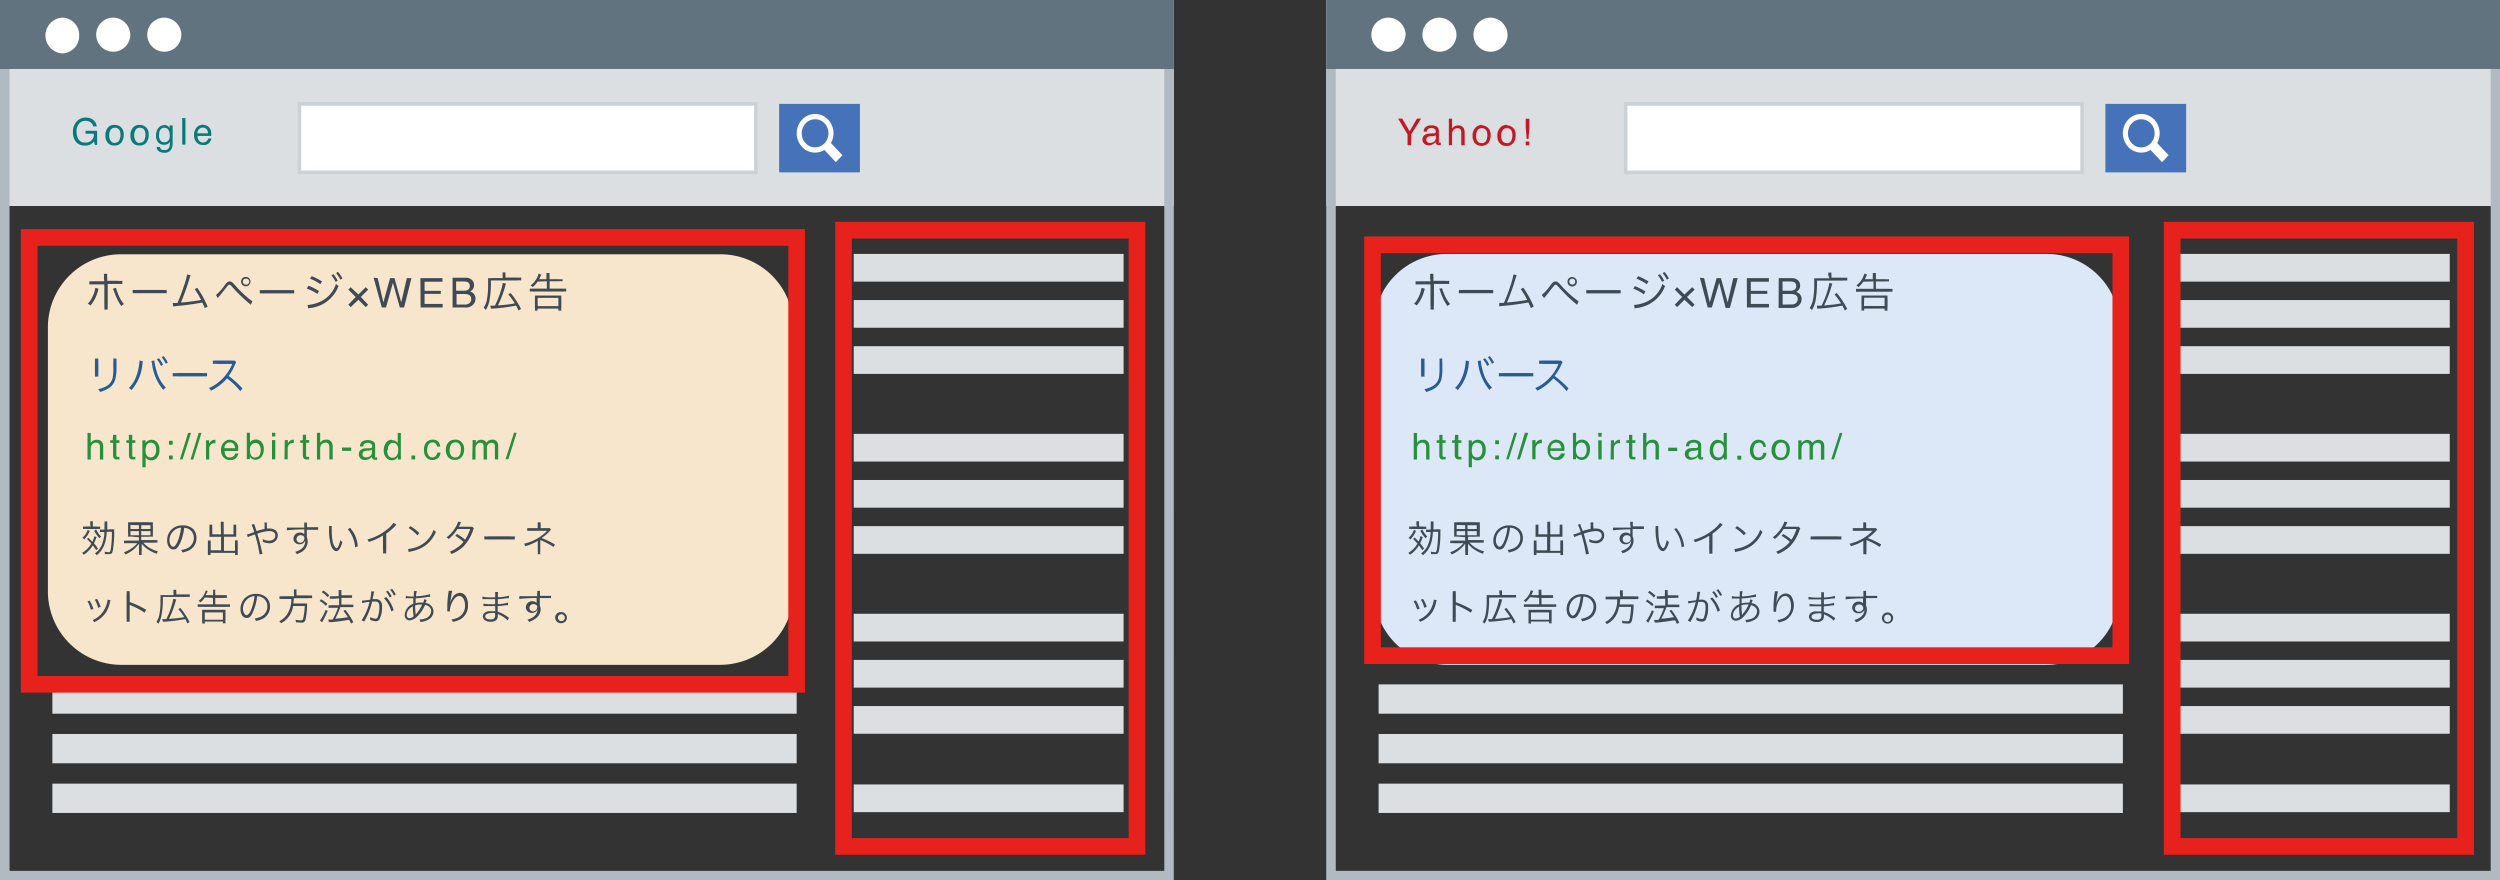 <svg xmlns="http://www.w3.org/2000/svg" viewBox="0 0 340.27 119.83"><rect x="0" y="0" width="340.27" height="119.83" fill="#333333" stroke="none"/><defs><style>.cls-1{fill:#dbdfe2;}.cls-2{fill:#b2bac1;}.cls-3{fill:#627380;}.cls-4{fill:#fff;}.cls-5{fill:#f7e6cb;}.cls-6{fill:#404a54;}.cls-7{fill:#275b98;}.cls-8{fill:#26913b;}.cls-9{fill:#0b797c;}.cls-10,.cls-12{fill:none;stroke-miterlimit:10;}.cls-10{stroke:#cbd1d5;stroke-width:0.49px;}.cls-11{fill:#4572b8;}.cls-12{stroke:#e7211b;stroke-width:2.27px;}.cls-13{fill:#dce7f7;}.cls-14{fill:#c41925;}</style></defs><g id="レイヤー_2" data-name="レイヤー 2"><g id="レイアウト"><rect id="長方形_140" data-name="長方形 140" class="cls-1" width="159.77" height="28.04"/><path id="パス_385" data-name="パス 385" class="cls-2" d="M158.47,118.53H1.3V1.3H158.47ZM159.77,0H0V119.83H159.76Z"/><rect id="長方形_141" data-name="長方形 141" class="cls-3" width="159.77" height="9.39"/><path id="パス_386" data-name="パス 386" class="cls-4" d="M10.78,4.83A2.38,2.38,0,0,1,8.47,7.27a2.44,2.44,0,0,1,0-4.87,2.36,2.36,0,0,1,2.31,2.43"/><path id="パス_387" data-name="パス 387" class="cls-4" d="M17.73,4.83A2.32,2.32,0,1,1,15.42,2.4a2.37,2.37,0,0,1,2.31,2.43"/><path id="パス_388" data-name="パス 388" class="cls-4" d="M24.68,4.83A2.32,2.32,0,1,1,22.37,2.4a2.37,2.37,0,0,1,2.31,2.43"/><path id="パス_389" data-name="パス 389" class="cls-5" d="M98,90.49H16.46a10,10,0,0,1-9.94-9.94v-36a9.94,9.94,0,0,1,9.93-9.94H98A9.94,9.94,0,0,1,108,44.5h0V80.55A10,10,0,0,1,98,90.49"/><rect id="長方形_142" data-name="長方形 142" class="cls-1" x="116.2" y="34.56" width="36.73" height="3.77"/><rect id="長方形_143" data-name="長方形 143" class="cls-1" x="116.2" y="40.84" width="36.73" height="3.77"/><rect id="長方形_144" data-name="長方形 144" class="cls-1" x="116.2" y="47.12" width="36.73" height="3.77"/><rect id="長方形_145" data-name="長方形 145" class="cls-1" x="116.2" y="59.05" width="36.73" height="3.77"/><rect id="長方形_146" data-name="長方形 146" class="cls-1" x="116.2" y="65.33" width="36.73" height="3.77"/><rect id="長方形_147" data-name="長方形 147" class="cls-1" x="116.2" y="71.61" width="36.73" height="3.77"/><rect id="長方形_148" data-name="長方形 148" class="cls-1" x="7.13" y="93.15" width="101.3" height="3.99"/><rect id="長方形_149" data-name="長方形 149" class="cls-1" x="7.13" y="99.9" width="101.3" height="3.99"/><rect id="長方形_150" data-name="長方形 150" class="cls-1" x="7.13" y="106.66" width="101.3" height="3.99"/><rect id="長方形_151" data-name="長方形 151" class="cls-1" x="116.2" y="83.54" width="36.73" height="3.77"/><rect id="長方形_152" data-name="長方形 152" class="cls-1" x="116.2" y="89.82" width="36.73" height="3.77"/><rect id="長方形_153" data-name="長方形 153" class="cls-1" x="116.2" y="96.1" width="36.73" height="3.77"/><rect id="長方形_154" data-name="長方形 154" class="cls-1" x="116.2" y="106.77" width="36.73" height="3.77"/><path id="パス_591" data-name="パス 591" class="cls-6" d="M14.2,38.28H12.81a3.58,3.58,0,0,1-.65,0v.43c.22,0,.43,0,.65,0H14.2v2.83a2.92,2.92,0,0,1,0,.59h.46a4,4,0,0,1,0-.6V38.65H16l.65,0v-.43a3.72,3.72,0,0,1-.67,0H14.6v-.36a2.88,2.88,0,0,1,0-.59h-.46a2.73,2.73,0,0,1,0,.57Zm-1.23.9a4.21,4.21,0,0,1-.49,1.42,2.66,2.66,0,0,1-.54.74,1.36,1.36,0,0,1,.38.24,5.15,5.15,0,0,0,1-1.95c.07-.27.07-.28.09-.34Zm2.42.11c0,.12.1.24.14.37a8.24,8.24,0,0,0,.4,1,5.35,5.35,0,0,0,.59,1,1.31,1.31,0,0,1,.35-.27A4.87,4.87,0,0,1,16,39.82a4.79,4.79,0,0,1-.21-.64Zm2.67.62c.23,0,.47,0,.7,0H22c.23,0,.46,0,.69,0v-.45a5.1,5.1,0,0,1-.68,0H18.76a4.15,4.15,0,0,1-.7,0Zm7.41-2.55A9.39,9.39,0,0,1,25,39a20.2,20.2,0,0,1-.85,2.24l-.48,0h-.16l.06.47.48-.06c1.17-.1,2.33-.26,3.48-.47a6.51,6.51,0,0,1,.34.76l.39-.21a13.87,13.87,0,0,0-1.41-2.56l-.35.19a10.92,10.92,0,0,1,.87,1.47c-.66.13-2,.3-2.75.35a29.59,29.59,0,0,0,1.18-3.31,3.39,3.39,0,0,1,.15-.41Zm4.17,3.21a2.62,2.62,0,0,1,.17-.21c.23-.25.8-1,1-1.24s.29-.37.39-.37.14,0,.51.42a21.3,21.3,0,0,0,1.92,1.88l.4.34.1.09.22-.46A14.72,14.72,0,0,1,32,38.83c-.4-.45-.5-.52-.73-.52s-.4.11-.71.54a6.83,6.83,0,0,1-1.16,1.3Zm3.81-2.88a.64.64,0,0,0,0,1.28h0a.64.64,0,0,0,.64-.64.63.63,0,0,0-.63-.64Zm0,.24a.41.41,0,1,1,0,.81h0a.4.4,0,0,1-.4-.41h0a.4.4,0,0,1,.4-.4Zm1.91,2c.23,0,.47,0,.7,0h3.28c.23,0,.47,0,.7,0v-.45a5.3,5.3,0,0,1-.69,0H36.06a4.1,4.1,0,0,1-.7,0Zm6.84-2a6,6,0,0,1,1.39.75l.24-.38a8.46,8.46,0,0,0-1.41-.71Zm-.45,1.35A6.53,6.53,0,0,1,43.2,40l.22-.39A9.73,9.73,0,0,0,42,38.88Zm.2,2.71a.79.79,0,0,1,.22-.06,4.67,4.67,0,0,0,3.91-3,1.64,1.64,0,0,1-.35-.3,4,4,0,0,1-2.37,2.53,5.14,5.14,0,0,1-1.49.35h0Zm3.15-4.52a4.31,4.31,0,0,1,.58.9l.28-.17a4.57,4.57,0,0,0-.57-.88Zm.64-.3a4.44,4.44,0,0,1,.59.89l.28-.16A4.37,4.37,0,0,0,46,37Zm1.67,2.25.32-.33,1.05,1,1-1,.33.33-1,1,1,1.05-.33.33-1-1-1.05,1-.32-.33,1-1.05Zm4-1.56.77,3.3.91-3.3h.6l.92,3.3.76-3.3H56L55,41.85h-.58l-.94-3.36-.94,3.36h-.57L50.85,37.8Zm5.81,0h3v.49H57.79v1.24H60V40H57.79v1.37h2.46v.48h-3Zm5.88,1.71a1.13,1.13,0,0,0,.54-.1.55.55,0,0,0,.3-.54.54.54,0,0,0-.32-.54,1.68,1.68,0,0,0-.54-.08h-1v1.26Zm.18,1.88a.86.86,0,0,0,.72-.3.8.8,0,0,0,.14-.45.6.6,0,0,0-.4-.6,1.47,1.47,0,0,0-.55-.08H62.14v1.43ZM61.6,37.8h1.74a1.14,1.14,0,0,1,1,.42.93.93,0,0,1,.18.58.9.9,0,0,1-.22.63,1.08,1.08,0,0,1-.32.24,1.33,1.33,0,0,1,.46.27,1,1,0,0,1,.28.73,1.14,1.14,0,0,1-.25.71,1.36,1.36,0,0,1-1.17.47H61.6ZM66.82,42l.24,0a24,24,0,0,0,3.18-.41,4.62,4.62,0,0,1,.33.67l.34-.22a11.79,11.79,0,0,0-1.41-2.16l-.32.19a8.85,8.85,0,0,1,.89,1.22c-.39.08-.61.11-1.1.17l-1.2.12a16.62,16.62,0,0,0,1-2.62c0-.17.08-.24.12-.35l-.45-.11a12.14,12.14,0,0,1-1.08,3.1l-.44,0-.18,0Zm1.61-4.15H67a3.62,3.62,0,0,1-.57,0,5.46,5.46,0,0,1,0,.7,11,11,0,0,1-.18,2.36,3.52,3.52,0,0,1-.43,1,1.31,1.31,0,0,1,.31.27,3.77,3.77,0,0,0,.5-1.33,13.42,13.42,0,0,0,.18-2.68h3.52a3.16,3.16,0,0,1,.61,0v-.4a3.16,3.16,0,0,1-.61,0H68.8v-.32a1.5,1.5,0,0,1,0-.37H68.4a1.47,1.47,0,0,1,0,.36Zm6,.43v1H72.68a3.64,3.64,0,0,1-.57,0v.4a5.63,5.63,0,0,1,.58,0h3.78a5.83,5.83,0,0,1,.59,0v-.4a3.9,3.9,0,0,1-.59,0H74.81v-1H76a3.63,3.63,0,0,1,.57,0V38A2.82,2.82,0,0,1,76,38h-1.2V37.7a3.27,3.27,0,0,1,0-.54h-.43a2.33,2.33,0,0,1,0,.53V38H73.38c.06-.11.1-.2.19-.4l.11-.23-.37-.13a2.54,2.54,0,0,1-.17.46,2.75,2.75,0,0,1-.93,1.15.75.75,0,0,1,.29.24,3.78,3.78,0,0,0,.68-.76Zm-1.26,4V42H76v.28h.4a3.69,3.69,0,0,1,0-.58v-1a3.87,3.87,0,0,1,0-.48,5.24,5.24,0,0,1-.56,0H73.37a5.15,5.15,0,0,1-.56,0,3.85,3.85,0,0,1,0,.48v1a5.78,5.78,0,0,1,0,.58Zm0-1.74H76v1.13H73.19Z"/><path id="パス_594" data-name="パス 594" class="cls-6" d="M14.6,72.08c0-.09,0-.1,0-.15,0-.75,0-.75,0-.88s0,0,0-.07h-.38a2.19,2.19,0,0,1,0,.51c0,.19,0,.38,0,.59h-.14a2.57,2.57,0,0,1-.48,0v.34a2.58,2.58,0,0,1,.48,0h.13a5,5,0,0,1-.39,1.83,2.75,2.75,0,0,1-.9,1.07.85.85,0,0,1,.25.25,3.77,3.77,0,0,0,.56-.57,3.65,3.65,0,0,0,.68-1.62,7.41,7.41,0,0,0,.12-1h.7a16,16,0,0,1-.11,2.07c-.09.63-.13.71-.33.71a2.61,2.61,0,0,1-.56-.08,1.27,1.27,0,0,1,.05.34l.52,0c.36,0,.47-.09.56-.5a15.68,15.68,0,0,0,.19-2.27,3.12,3.12,0,0,1,0-.61,3.39,3.39,0,0,1-.45,0Zm-2.78,1.27a7.34,7.34,0,0,1,.61.64,3.46,3.46,0,0,1-.55.71,3.14,3.14,0,0,1-.71.55,1,1,0,0,1,.23.26,4.06,4.06,0,0,0,1.23-1.28c.17.23.26.35.47.66l.23-.24c-.26-.35-.36-.49-.54-.7a7,7,0,0,0,.35-.86L12.83,73a3,3,0,0,1-.26.76c-.16-.19-.26-.28-.53-.55Zm.52-1.69h-.56a2,2,0,0,1-.49,0V72a4,4,0,0,1,.49,0h1.37a3.85,3.85,0,0,1,.48,0v-.33a2.79,2.79,0,0,1-.5,0h-.49v-.31a2.73,2.73,0,0,1,0-.41h-.36a2.73,2.73,0,0,1,0,.41Zm-.41.47a2.24,2.24,0,0,1-.26.54,2.34,2.34,0,0,1-.46.53,1.79,1.79,0,0,1,.25.22,3.47,3.47,0,0,0,.76-1.17Zm.89.13a5.17,5.17,0,0,0,.71,1,1,1,0,0,1,.24-.22,3.4,3.4,0,0,1-.69-1Zm6.09.86v.46H17.38a2.89,2.89,0,0,1-.5,0v.35l.5,0h1.31a3.17,3.17,0,0,1-.82.73,4,4,0,0,1-1,.51,1.61,1.61,0,0,1,.21.3A4.65,4.65,0,0,0,18.92,74c0,.15,0,.28,0,.38V75a3.26,3.26,0,0,1,0,.54h.37a2.51,2.51,0,0,1,0-.55v-.58c0-.1,0-.15,0-.4a3.76,3.76,0,0,0,.77.72,5.34,5.34,0,0,0,1.26.64,1,1,0,0,1,.18-.32,4.7,4.7,0,0,1-1.28-.56,3.92,3.92,0,0,1-.72-.63h1.42a4.36,4.36,0,0,1,.51,0v-.35a2.92,2.92,0,0,1-.51,0H19.22v-.46h1a2.88,2.88,0,0,1,.59,0,5.15,5.15,0,0,1,0-.55v-.87a5.06,5.06,0,0,1,0-.55,5.68,5.68,0,0,1-.59,0H18a5.44,5.44,0,0,1-.57,0,3.25,3.25,0,0,1,0,.54v.88a3.41,3.41,0,0,1,0,.55,3,3,0,0,1,.6,0Zm0-1.64V72H17.76v-.55Zm.31,0h1.26V72H19.22Zm-.31.81v.56H17.76v-.56Zm.31,0h1.26v.56H19.22ZM25,71.83a1.29,1.29,0,0,1,.58.13,1.31,1.31,0,0,1,.8,1.26,1.51,1.51,0,0,1-.89,1.4,3.1,3.1,0,0,1-.84.24.75.75,0,0,1,.18.34,4.15,4.15,0,0,0,.76-.23,1.83,1.83,0,0,0,1.15-1.74A1.7,1.7,0,0,0,26.29,72a2,2,0,0,0-1.39-.49,2,2,0,0,0-2.15,2.06c0,.7.36,1.22.83,1.22s.66-.3,1-1a7.25,7.25,0,0,0,.5-2Zm-.36,0a7.14,7.14,0,0,1-.46,1.86c-.22.49-.42.73-.63.73s-.48-.38-.48-.86a1.73,1.73,0,0,1,.82-1.5,1.62,1.62,0,0,1,.75-.24Zm5.45.9H28.89v-.95a1.53,1.53,0,0,1,0-.37h-.38c0,.13,0,.26,0,.39v1a2.35,2.35,0,0,1,0,.26h1.58v1.84H28.68V74a3.11,3.11,0,0,1,0-.43h-.39a2.27,2.27,0,0,1,0,.45v1.1a3,3,0,0,1,0,.43h.36v-.3H32v.3h.36a3,3,0,0,1,0-.43V74a3.4,3.4,0,0,1,0-.45h-.38a3.1,3.1,0,0,1,0,.43v1h-1.5V73.05h1.67a2.17,2.17,0,0,1,0-.26v-1a2.36,2.36,0,0,1,0-.38h-.37c0,.12,0,.24,0,.37v.95H30.45V71.46a2.28,2.28,0,0,1,0-.45h-.41a2.28,2.28,0,0,1,0,.45Zm4.15-1.3a5.17,5.17,0,0,1,.36,1l-.26.08a4.57,4.57,0,0,1-.74.24l.13.36a6,6,0,0,1,.7-.28l.27-.09a18.18,18.18,0,0,1,.63,2.72l.41-.09a1.87,1.87,0,0,1-.07-.22c-.21-.94-.39-1.65-.65-2.51a5.81,5.81,0,0,1,1.64-.36c.51,0,.81.23.81.61a.6.6,0,0,1-.24.51,1,1,0,0,1-.61.2,1.69,1.69,0,0,1-.84-.23,1.36,1.36,0,0,1,0,.29.28.28,0,0,1,0,.09,2.28,2.28,0,0,0,.85.19,1.09,1.09,0,0,0,1.18-1v-.07c0-.57-.43-.93-1.1-.93a2.43,2.43,0,0,0-.38,0V71.8a5.15,5.15,0,0,1,0-.68H36A6.61,6.61,0,0,1,36,72a9.49,9.49,0,0,0-1.08.28c-.07-.22-.12-.36-.22-.66a2.81,2.81,0,0,1-.1-.31Zm7.18.38-1.22,0-.95,0h-.2v.37a23.23,23.23,0,0,1,2.37-.13v.39a1.65,1.65,0,0,0,0,.28.81.81,0,0,0-.59-.23.85.85,0,0,0-.89.79v0a.78.78,0,0,0,.76.8h.07a.8.8,0,0,0,.63-.27.6.6,0,0,0,.13-.25A1.28,1.28,0,0,1,41,74.73a2.55,2.55,0,0,1-.82.38,1.1,1.1,0,0,1,.22.31,3.15,3.15,0,0,0,.8-.4,1.65,1.65,0,0,0,.68-1.31,1.53,1.53,0,0,0-.12-.6v-1h.54c.32,0,.64,0,1,0v-.35c-.17,0-.56,0-1.51,0v0a3.33,3.33,0,0,1,0-.63h-.38a1.37,1.37,0,0,1,0,.29Zm0,1.46a.58.58,0,0,1-.54.6h0a.49.49,0,0,1-.52-.45v-.05a.54.54,0,0,1,.54-.53h0a.64.64,0,0,1,.33.08A.37.37,0,0,1,41.44,73.28Zm3.37-1.68c0,.1,0,.2,0,.3a7.45,7.45,0,0,0,.26,2.35c.18.49.44.77.72.77s.59-.34.83-1.22a1.54,1.54,0,0,1-.29-.28,3.86,3.86,0,0,1-.26.86c-.08.16-.17.25-.26.25s-.39-.35-.5-.86a7.51,7.51,0,0,1-.13-1.57,3,3,0,0,1,0-.6Zm2.55.43a4.44,4.44,0,0,1,1,2.48l.36-.15A4.78,4.78,0,0,0,48.38,73a4.28,4.28,0,0,0-.72-1.15Zm6.22-.86a4.12,4.12,0,0,1-1,1A7.14,7.14,0,0,1,50,73.43a1.09,1.09,0,0,1,.19.33,7.56,7.56,0,0,0,1.94-.88v1.91a2.36,2.36,0,0,1,0,.53h.44a3.25,3.25,0,0,1,0-.54V72.64a9.4,9.4,0,0,0,1.18-1,.88.88,0,0,1,.22-.21Zm2.06.71a5.41,5.41,0,0,1,1.2,1l.26-.32a6.88,6.88,0,0,0-1.21-.94Zm0,3.27.3-.08a5.12,5.12,0,0,0,1.88-.75,4.43,4.43,0,0,0,1.53-1.92,1,1,0,0,1-.31-.3,3.81,3.81,0,0,1-2,2.24,4.64,4.64,0,0,1-1.47.39ZM62.35,71a2.83,2.83,0,0,1-.3.69,4.31,4.31,0,0,1-1.28,1.44,1,1,0,0,1,.29.24A5.11,5.11,0,0,0,62.26,72L64,72a6,6,0,0,1-.7,1.46,6.53,6.53,0,0,0-1.11-.78l-.23.25a6.44,6.44,0,0,1,1.12.82,3.5,3.5,0,0,1-.87.8,4.47,4.47,0,0,1-1,.54.87.87,0,0,1,.25.32,5.82,5.82,0,0,0,1.59-1,5.71,5.71,0,0,0,1.31-2.16,1,1,0,0,1,.15-.33l-.23-.23a.93.93,0,0,1-.29,0l-1.55,0a1.43,1.43,0,0,0,.15-.27,2.21,2.21,0,0,1,.18-.34Zm3.57,2.43a4.24,4.24,0,0,1,.62,0h2.92c.2,0,.41,0,.61,0V73a3.08,3.08,0,0,1-.61,0H66.54a3.18,3.18,0,0,1-.62,0Zm7.61,2a3.31,3.31,0,0,1,0-.44V73.74a1.06,1.06,0,0,0,0-.25l.15.07a10.55,10.55,0,0,1,1.66.88l.2-.33a11.11,11.11,0,0,0-1.84-.88,5.52,5.52,0,0,0,1.17-1,.8.8,0,0,1,.13-.13l-.18-.22a.85.85,0,0,1-.23,0h-1v-.46a1.84,1.84,0,0,1,0-.33h-.41a1.27,1.27,0,0,1,0,.34v.45h-.93a4,4,0,0,1-.49,0v.37l.49,0h2.21a5.72,5.72,0,0,1-1.69,1.24,6.86,6.86,0,0,1-1.46.52.92.92,0,0,1,.19.33,6.57,6.57,0,0,0,1.7-.73.07.07,0,0,0,0,0V75a1.56,1.56,0,0,1,0,.43Z"/><path id="パス_595" data-name="パス 595" class="cls-6" d="M11.9,81.83A4.16,4.16,0,0,1,12.37,83l.34-.12a5.33,5.33,0,0,0-.5-1.12Zm1-.21a4.27,4.27,0,0,1,.46,1.1l.34-.12a5.52,5.52,0,0,0-.49-1.08Zm1.75,0v0a2.14,2.14,0,0,1-.06.35,3.87,3.87,0,0,1-.43,1.08A3.2,3.2,0,0,1,12.6,84.4a1,1,0,0,1,.23.28,3.73,3.73,0,0,0,1.67-1.45,5.19,5.19,0,0,0,.44-1.13,2.08,2.08,0,0,1,.11-.41Zm3,3a3.13,3.13,0,0,1,0-.53V82.59a2.83,2.83,0,0,0,0-.29h0a.46.46,0,0,0,.15.09,10.22,10.22,0,0,1,1.88,1L19.9,83a12.4,12.4,0,0,0-2.24-1.06V81a3.13,3.13,0,0,1,0-.53h-.43a2.27,2.27,0,0,1,0,.52v3.12a2.33,2.33,0,0,1,0,.53Zm4.52,0a.76.76,0,0,1,.21,0,22.34,22.34,0,0,0,2.83-.36,4.15,4.15,0,0,1,.29.6l.3-.2a10.59,10.59,0,0,0-1.26-1.92l-.27.17A7.7,7.7,0,0,1,25.08,84c-.34.06-.54.09-1,.14L23,84.24a14.91,14.91,0,0,0,.89-2.33c.05-.15.06-.21.1-.31l-.4-.1a10.74,10.74,0,0,1-.95,2.76h-.4a.43.43,0,0,1-.16,0ZM23.63,81H22.35a4.36,4.36,0,0,1-.51,0,4.42,4.42,0,0,1,0,.63,9.81,9.81,0,0,1-.16,2.1,3.23,3.23,0,0,1-.39.92,1.05,1.05,0,0,1,.28.24A3.45,3.45,0,0,0,22,83.63a12.71,12.71,0,0,0,.17-2.38h3.12a3.25,3.25,0,0,1,.54,0v-.35a4.89,4.89,0,0,1-.54,0H24v-.29a.93.93,0,0,1,0-.33H23.6a1.73,1.73,0,0,1,0,.32Zm5.36.38v.87H27.41a4.07,4.07,0,0,1-.5,0v.35a4.36,4.36,0,0,1,.51,0h3.36a4.41,4.41,0,0,1,.52,0v-.35a4.41,4.41,0,0,1-.52,0H29.3v-.87h1.07a4.36,4.36,0,0,1,.51,0V81a2.19,2.19,0,0,1-.51,0H29.3v-.25a2.58,2.58,0,0,1,0-.48H29a1.86,1.86,0,0,1,0,.47V81H28l.17-.35.1-.21L28,80.37a2.86,2.86,0,0,1-.15.41,2.48,2.48,0,0,1-.83,1,.7.7,0,0,1,.26.22,3,3,0,0,0,.6-.68Zm-1.12,3.51V84.6h2.47v.24h.35a4.36,4.36,0,0,1,0-.51v-.91a3,3,0,0,1,0-.42l-.49,0H28l-.49,0c0,.14,0,.28,0,.42v.91a2.92,2.92,0,0,1,0,.51Zm0-1.54h2.47v1H27.87ZM35,81.15a1.53,1.53,0,0,1,.59.13,1.34,1.34,0,0,1,.8,1.26,1.51,1.51,0,0,1-.9,1.4,2.94,2.94,0,0,1-.83.24.91.91,0,0,1,.17.34,4,4,0,0,0,.77-.23,1.83,1.83,0,0,0,1.15-1.74,1.65,1.65,0,0,0-.49-1.22,2,2,0,0,0-1.38-.5,2.1,2.1,0,0,0-1.63.67,2.07,2.07,0,0,0-.52,1.39c0,.7.35,1.22.83,1.22s.66-.3.95-1A7.23,7.23,0,0,0,35,81.15Zm-.36,0A7,7,0,0,1,34.18,83c-.21.49-.42.73-.63.73s-.48-.37-.48-.86a1.75,1.75,0,0,1,.82-1.5,1.62,1.62,0,0,1,.75-.24Zm5.39,0H38.59a3.39,3.39,0,0,1-.55,0v.38a5.12,5.12,0,0,1,.56,0h1.06A3.81,3.81,0,0,1,39,83.73a2.58,2.58,0,0,1-1,.82,1,1,0,0,1,.25.28,2.94,2.94,0,0,0,.55-.37,3.13,3.13,0,0,0,.62-.69,3.31,3.31,0,0,0,.48-1.29h1.58A8.83,8.83,0,0,1,41.3,84c-.07.37-.12.43-.34.43a3.29,3.29,0,0,1-.76-.09.94.94,0,0,1,.08.36c.28,0,.54.05.7.05.41,0,.53-.11.63-.54a11,11,0,0,0,.19-1.72c0-.19,0-.25,0-.35l-.52,0H39.94c0-.24.06-.48.07-.72h1.9a2.73,2.73,0,0,1,.57,0v-.38a3.77,3.77,0,0,1-.58,0H40.36v-.38a3.15,3.15,0,0,1,0-.44H40a2.12,2.12,0,0,1,0,.44Zm6.12.29v.93h-.93a2.81,2.81,0,0,1-.5,0v.36a4.19,4.19,0,0,1,.5,0H46a8.47,8.47,0,0,1-.73,1.59,3,3,0,0,1-.42,0h-.17l.08.36.38,0c1.11-.12,1.11-.12,1.47-.18l.91-.14.27.51.3-.18A9.34,9.34,0,0,0,47,83l-.27.15a7.39,7.39,0,0,1,.62.85,17,17,0,0,1-1.72.21,11,11,0,0,0,.7-1.57h1.3a3.55,3.55,0,0,1,.46,0v-.35a3.71,3.71,0,0,1-.47,0H46.47v-.92h1a3.4,3.4,0,0,1,.45,0v-.35a3.4,3.4,0,0,1-.45,0h-1V80.8a4,4,0,0,1,0-.49h-.38a4,4,0,0,1,0,.49v.35h-.71a2,2,0,0,1-.49,0v.35a4,4,0,0,1,.49,0Zm-2.36-.85a3.89,3.89,0,0,1,.81.7l.21-.26a4.33,4.33,0,0,0-.81-.66Zm-.28,1.2a4.26,4.26,0,0,1,.85.67l.2-.27a5.74,5.74,0,0,0-.86-.63ZM44.33,83a6.54,6.54,0,0,1-.48,1,1.94,1.94,0,0,1-.31.44l.3.26.1-.19a9.43,9.43,0,0,0,.65-1.36Zm8.21-2.47a3.51,3.51,0,0,1,.51.8l.26-.15a3.79,3.79,0,0,0-.52-.78ZM49.3,82.09a5.78,5.78,0,0,1,1-.18,7.42,7.42,0,0,1-1.08,2.5l.34.2a9.58,9.58,0,0,0,1.09-2.74l.36,0c.47,0,.62.17.62.7a3.9,3.9,0,0,1-.21,1.4c-.07.16-.16.24-.29.24a1.82,1.82,0,0,1-.75-.23.68.68,0,0,1,0,.2,1.09,1.09,0,0,1,0,.18,2,2,0,0,0,.76.2.56.56,0,0,0,.49-.24A3.47,3.47,0,0,0,52,82.57a1,1,0,0,0-.25-.81.9.9,0,0,0-.72-.21h-.3c0-.22.09-.45.11-.57a3.86,3.86,0,0,1,.09-.49l-.4,0v.06a6.41,6.41,0,0,1-.15,1.07,10.49,10.49,0,0,1-1.11.13Zm3.81-1.82a3.68,3.68,0,0,1,.51.79l.25-.14a4,4,0,0,0-.51-.78Zm-.85,1.15a4.22,4.22,0,0,1,1,1.8l.32-.18a4.67,4.67,0,0,0-1-1.78Zm2.94,0h.18l.67,0h.21a6.44,6.44,0,0,0,0,.76,1.71,1.71,0,0,0-1.17,1.5.69.69,0,0,0,.6.76h.05a1.7,1.7,0,0,0,1.12-.61,4.62,4.62,0,0,0,1-1.51c.54.14.83.44.83.87a1.13,1.13,0,0,1-.87,1,2.11,2.11,0,0,1-.75.13,1.17,1.17,0,0,1,.16.34,2.6,2.6,0,0,0,1-.29A1.28,1.28,0,0,0,59,83.24a1.19,1.19,0,0,0-1.08-1.17c.09-.24.14-.38.16-.41l-.35-.1a1.76,1.76,0,0,1-.12.45h-.29a2.32,2.32,0,0,0-.74.1,6.73,6.73,0,0,1,0-.68,13.28,13.28,0,0,0,1.78-.2l.18,0,0-.36a7.83,7.83,0,0,1-1.92.29,3.39,3.39,0,0,1,.11-.71l-.4,0a.17.17,0,0,1,0,.07s0,.23,0,.29a3.33,3.33,0,0,0,0,.38h-.13a3.32,3.32,0,0,1-.94-.08Zm1,1.1a6.87,6.87,0,0,0,.1,1.36,1,1,0,0,1-.58.26c-.22,0-.36-.18-.36-.46a1.22,1.22,0,0,1,.3-.75,1.8,1.8,0,0,1,.54-.41Zm.37,1.15v-.13a7.32,7.32,0,0,1-.06-1.15,2.33,2.33,0,0,1,.7-.11h.24a4.58,4.58,0,0,1-.77,1.25.71.71,0,0,0-.1.14Zm4.48-3.25a.88.88,0,0,1,0,.16,13,13,0,0,0-.17,1.86v.78h.36a.83.83,0,0,1,0-.12A2.68,2.68,0,0,1,61.53,82c.29-.59.61-.88,1-.88s.76.47.76,1.28A1.72,1.72,0,0,1,62.43,84a2.68,2.68,0,0,1-1,.31,1.2,1.2,0,0,1,.21.34,4,4,0,0,0,.89-.29,2.08,2.08,0,0,0,1.16-2,2,2,0,0,0-.3-1.22.94.94,0,0,0-.8-.45,1.21,1.21,0,0,0-1,.65,2.25,2.25,0,0,0-.31.75l0,.14h0c0-.25.09-.8.17-1.31a3.21,3.21,0,0,1,.11-.52Zm8.23,3.67L69.14,84a4.38,4.38,0,0,0-1.4-.74c0-.49,0-.49,0-.77a10.1,10.1,0,0,0,1.12-.12l.29,0,0-.35a6.49,6.49,0,0,1-1.39.21c0-.27,0-.27,0-.68a11.11,11.11,0,0,0,1.16-.12,1.75,1.75,0,0,1,.35,0l0-.35a6.69,6.69,0,0,1-1.49.21,5.63,5.63,0,0,1,0-.71h-.39a4.41,4.41,0,0,1,0,.73h-.44a6.18,6.18,0,0,1-1.29-.1v.34h.17c.45,0,.86,0,1.22,0h.34v.69h-.44a6.29,6.29,0,0,1-1.15-.08v.33h.16c.32,0,.55,0,.85,0h.59c0,.13,0,.23,0,.29s0,.26,0,.3a.13.13,0,0,1,0,.06v.06a2.22,2.22,0,0,0-.45,0,2.29,2.29,0,0,0-.52,0c-.44.1-.71.36-.71.69a.69.69,0,0,0,.28.53,1.25,1.25,0,0,0,.78.2,1,1,0,0,0,.85-.31.89.89,0,0,0,.12-.55,1.09,1.09,0,0,0,0-.18,2.27,2.27,0,0,1,.34.15,3.81,3.81,0,0,1,1,.71Zm-1.89-.4a.73.73,0,0,1-.1.45.72.72,0,0,1-.56.16c-.44,0-.69-.15-.69-.41s.33-.45.83-.45a1.77,1.77,0,0,1,.51,0Zm5.72-2.54-1.22,0-1,0h-.21l0,.37a23.18,23.18,0,0,1,2.36-.13v.26c0,.07,0,.11,0,.13v.28a.78.78,0,0,0-.58-.23.85.85,0,0,0-.89.79v0a.78.78,0,0,0,.76.8h.07a.8.8,0,0,0,.63-.27.77.77,0,0,0,.14-.25,1.31,1.31,0,0,1-.57,1.06,2.46,2.46,0,0,1-.82.38,1.14,1.14,0,0,1,.23.31,2.94,2.94,0,0,0,.79-.4A1.62,1.62,0,0,0,73.59,83a1.53,1.53,0,0,0-.12-.6v-1H74c.32,0,.64,0,1,0V81.1c-.17,0-.55,0-1.5,0v-.06a4.28,4.28,0,0,1,0-.62h-.38a.93.93,0,0,1,0,.29Zm0,1.46a.56.56,0,0,1-.53.6h0a.49.49,0,0,1-.52-.46v0a.53.53,0,0,1,.53-.53h0a.64.64,0,0,1,.33.08.36.36,0,0,1,.22.35Zm3.3.7a.76.76,0,1,0,0,1.51.75.75,0,0,0,.75-.75.76.76,0,0,0-.75-.76Zm0,.29a.48.48,0,0,1,.47.47.48.48,0,0,1-.47.47.48.48,0,0,1-.47-.47.47.47,0,0,1,.47-.47Z"/><path id="パス_592" data-name="パス 592" class="cls-7" d="M12.92,48.8a3.85,3.85,0,0,1,0,.48v1.51a3.62,3.62,0,0,1,0,.47h.47a2.43,2.43,0,0,1,0-.47V49.28a2.43,2.43,0,0,1,0-.47Zm2.5,0a2.83,2.83,0,0,1,0,.5v.64a7.06,7.06,0,0,1-.08,1.45,1.71,1.71,0,0,1-.9,1.19,3.24,3.24,0,0,1-1.08.38,1.15,1.15,0,0,1,.24.39,4.31,4.31,0,0,0,1-.4,2.12,2.12,0,0,0,1.07-1.26A5.89,5.89,0,0,0,15.86,50V49.3a4.19,4.19,0,0,1,0-.5Zm3.57.26s0,.06,0,.09a4.78,4.78,0,0,1-.06.53,6.71,6.71,0,0,1-.58,2,3.69,3.69,0,0,1-.82,1.13,1.24,1.24,0,0,1,.36.29,6.12,6.12,0,0,0,1.49-3.53,1.8,1.8,0,0,1,.08-.39Zm1.62.08a2.45,2.45,0,0,1,.08.37,6.73,6.73,0,0,0,1.54,3.56,1,1,0,0,1,.35-.31,5.06,5.06,0,0,1-1.29-2.34A7,7,0,0,1,21,49.06Zm.74-.24a4.45,4.45,0,0,1,.56.91l.29-.17a4.14,4.14,0,0,0-.57-.88Zm.65-.29a4.66,4.66,0,0,1,.56.9l.28-.15a4.31,4.31,0,0,0-.56-.89Zm1.51,2.62a5.4,5.4,0,0,1,.7,0h3.28a5.3,5.3,0,0,1,.69,0v-.46a3.91,3.91,0,0,1-.68,0H24.21a4.06,4.06,0,0,1-.7,0ZM33,52.86a13.68,13.68,0,0,0-1.88-1.69A7.2,7.2,0,0,0,32,49.59a1,1,0,0,1,.16-.28l-.24-.24a1.08,1.08,0,0,1-.36,0l-2,0h-.15a1.6,1.6,0,0,1-.44,0v.46a3.77,3.77,0,0,1,.58,0l1.89,0h.14l0,0,0,.07a6.09,6.09,0,0,1-2,2.55,4.4,4.4,0,0,1-1.15.66,1.13,1.13,0,0,1,.28.37,7,7,0,0,0,1.11-.68,6.08,6.08,0,0,0,1.08-1,10.28,10.28,0,0,1,1.81,1.74Z"/><path id="パス_593" data-name="パス 593" class="cls-8" d="M11.91,58.93h.44v1.35a1.28,1.28,0,0,1,.29-.28.9.9,0,0,1,.53-.14.77.77,0,0,1,.77.4,1.28,1.28,0,0,1,.11.61v1.68H13.6V60.89a1,1,0,0,0-.07-.42.5.5,0,0,0-.46-.22.73.73,0,0,0-.49.19.91.91,0,0,0-.23.72v1.39h-.44Zm3.48.26h.45v.73h.42v.36h-.42V62a.18.18,0,0,0,.09.18.51.51,0,0,0,.17,0h.16v.35a.45.45,0,0,1-.16,0h-.18a.47.47,0,0,1-.42-.15.7.7,0,0,1-.11-.42V60.28H15v-.36h.35Zm2.14,0H18v.73h.42v.36H18V62a.18.18,0,0,0,.09.18.57.57,0,0,0,.18,0h.15v.35a.41.41,0,0,1-.16,0h-.18a.51.51,0,0,1-.42-.15.88.88,0,0,1-.11-.42V60.28h-.35v-.36h.35Zm3,3.06a.61.61,0,0,0,.51-.25,1.28,1.28,0,0,0,.21-.78,1.65,1.65,0,0,0-.09-.54.62.62,0,0,0-.63-.43.63.63,0,0,0-.63.46,1.64,1.64,0,0,0-.09.62,1.17,1.17,0,0,0,.09.52A.62.62,0,0,0,20.57,62.25Zm-1.15-2.32h.43v.35a1.06,1.06,0,0,1,.29-.27.91.91,0,0,1,.53-.15,1,1,0,0,1,.76.34,1.46,1.46,0,0,1,.31,1,1.49,1.49,0,0,1-.45,1.23,1.06,1.06,0,0,1-.66.23.87.87,0,0,1-.5-.13,1.27,1.27,0,0,1-.27-.25V63.6h-.44ZM23,60h.51v.53H23ZM23,62h.51v.53H23Zm2.6-3.08H26l-1.15,3.61h-.37Zm1.44,0h.38L26.3,62.55h-.37Zm1,1h.42v.46a.93.93,0,0,1,.26-.33.66.66,0,0,1,.46-.19h.14v.47h-.14a.64.64,0,0,0-.52.22.78.78,0,0,0-.18.49v1.51h-.44Zm3.26-.06a1.3,1.3,0,0,1,.54.13,1,1,0,0,1,.57.81,2.24,2.24,0,0,1,0,.58H30.56a1.11,1.11,0,0,0,.18.64.62.62,0,0,0,.55.24.68.68,0,0,0,.55-.23.69.69,0,0,0,.17-.3h.44a1,1,0,0,1-.12.32.89.89,0,0,1-.22.29,1,1,0,0,1-.49.27,2.21,2.21,0,0,1-.37,0,1.15,1.15,0,0,1-.83-.36,1.42,1.42,0,0,1-.34-1,1.49,1.49,0,0,1,.35-1,1.13,1.13,0,0,1,.89-.4ZM32,61a1.06,1.06,0,0,0-.13-.46.62.62,0,0,0-.6-.32.65.65,0,0,0-.51.22.82.82,0,0,0-.22.56Zm1.59-2.1h.43v1.31a1.05,1.05,0,0,1,.34-.29,1.13,1.13,0,0,1,.44-.1,1,1,0,0,1,.8.34,1.49,1.49,0,0,1,.31,1,1.71,1.71,0,0,1-.31,1,1,1,0,0,1-.83.42.92.92,0,0,1-.51-.15,1.33,1.33,0,0,1-.26-.27v.33h-.41Zm1.15,3.32A.59.59,0,0,0,35.3,62a1.41,1.41,0,0,0,.18-.75,1.21,1.21,0,0,0-.18-.69.57.57,0,0,0-.52-.27.75.75,0,0,0-.53.22,1,1,0,0,0-.23.74,1.75,1.75,0,0,0,.09.6.67.67,0,0,0,.65.44Zm2.28-2.32h.45v2.62h-.45Zm0-1h.45v.51h-.45Zm1.74,1h.42v.46a.9.9,0,0,1,.25-.33.66.66,0,0,1,.46-.19h0l.1,0v.46h-.14a.61.61,0,0,0-.51.22.68.68,0,0,0-.18.49v1.51h-.44Zm2.46-.73h.44v.73h.42v.36h-.42V62a.17.17,0,0,0,.1.18.32.32,0,0,0,.17,0h.15v.35a.41.41,0,0,1-.16,0h-.17a.46.46,0,0,1-.42-.15.7.7,0,0,1-.11-.42V60.28h-.36v-.36h.35Zm1.92-.26h.44v1.35a1.24,1.24,0,0,1,.28-.28.92.92,0,0,1,.53-.14.77.77,0,0,1,.78.4,1.41,1.41,0,0,1,.11.61v1.68h-.45V60.89a.88.88,0,0,0-.08-.42.47.47,0,0,0-.45-.22.78.78,0,0,0-.5.19.94.94,0,0,0-.22.72v1.39h-.44Zm3.4,2H47.8v.46H46.57Zm2.79.93a.37.37,0,0,0,.14.3.46.46,0,0,0,.33.11,1,1,0,0,0,.46-.1.6.6,0,0,0,.36-.59v-.36a.72.72,0,0,1-.2.09l-.26.05-.26,0a1.07,1.07,0,0,0-.36.1.4.4,0,0,0-.21.37ZM50.43,61a.24.24,0,0,0,.21-.13.32.32,0,0,0,0-.17.34.34,0,0,0-.16-.32.83.83,0,0,0-.46-.11.65.65,0,0,0-.49.19.57.57,0,0,0-.1.31H49a.76.76,0,0,1,.32-.68,1.32,1.32,0,0,1,.7-.19,1.43,1.43,0,0,1,.76.18.59.59,0,0,1,.28.55v1.52a.26.26,0,0,0,0,.11.17.17,0,0,0,.12,0h.15v.32l-.16,0h-.15a.36.36,0,0,1-.33-.16.55.55,0,0,1-.07-.25,1.16,1.16,0,0,1-.39.31,1.21,1.21,0,0,1-.56.13.83.83,0,0,1-.6-.22.75.75,0,0,1-.23-.56.7.7,0,0,1,.23-.56,1,1,0,0,1,.6-.25Zm2.26.31a1.47,1.47,0,0,0,.18.71.64.64,0,0,0,.58.28A.61.61,0,0,0,54,62a1.21,1.21,0,0,0,.2-.76,1.08,1.08,0,0,0-.2-.74.67.67,0,0,0-1,0,1.12,1.12,0,0,0-.21.75Zm.67-1.39a.86.86,0,0,1,.5.12,1,1,0,0,1,.27.26V58.93h.43v3.62h-.4v-.36a1,1,0,0,1-.37.35,1.13,1.13,0,0,1-.48.11,1,1,0,0,1-.76-.37,1.47,1.47,0,0,1-.32-1,1.67,1.67,0,0,1,.3-1,.92.92,0,0,1,.83-.42ZM56,62h.51v.53H56Zm2.86-2.17a1.15,1.15,0,0,1,.72.21,1.09,1.09,0,0,1,.34.75h-.43a.73.73,0,0,0-.18-.4.58.58,0,0,0-.45-.17.62.62,0,0,0-.6.42,1.49,1.49,0,0,0-.12.66,1.19,1.19,0,0,0,.17.66.64.64,0,0,0,1,.1,1,1,0,0,0,.22-.46h.43a1.15,1.15,0,0,1-.37.77,1.18,1.18,0,0,1-.75.24,1,1,0,0,1-.83-.38,1.4,1.4,0,0,1-.3-.94A1.56,1.56,0,0,1,58,60.23,1.1,1.1,0,0,1,58.82,59.85Zm3.1,2.42a.63.63,0,0,0,.61-.34,1.7,1.7,0,0,0,.16-.74,1.27,1.27,0,0,0-.12-.6.66.66,0,0,0-.64-.36.64.64,0,0,0-.59.31,1.41,1.41,0,0,0-.18.75,1.24,1.24,0,0,0,.18.7A.66.66,0,0,0,61.92,62.27Zm0-2.42a1.16,1.16,0,0,1,.86.34,1.31,1.31,0,0,1,.35,1,1.63,1.63,0,0,1-.31,1,1.11,1.11,0,0,1-1,.42,1.09,1.09,0,0,1-.86-.37,1.47,1.47,0,0,1-.32-1,1.54,1.54,0,0,1,.34-1A1.11,1.11,0,0,1,61.94,59.85Zm2.37.07h.44v.38A1.24,1.24,0,0,1,65,60a.82.82,0,0,1,.5-.15A.74.74,0,0,1,66,60a.86.86,0,0,1,.2.26.85.85,0,0,1,.34-.31,1,1,0,0,1,.45-.11.74.74,0,0,1,.72.39,1.15,1.15,0,0,1,.1.55v1.75h-.45V60.73a.47.47,0,0,0-.14-.37.5.5,0,0,0-.32-.09.61.61,0,0,0-.44.17.73.73,0,0,0-.19.58v1.53h-.45V60.84a.84.84,0,0,0-.06-.39.39.39,0,0,0-.38-.19.63.63,0,0,0-.46.2.92.92,0,0,0-.2.7v1.39h-.44Zm5.63-1h.37l-1.14,3.6h-.38Z"/><path id="パス_596" data-name="パス 596" class="cls-9" d="M11.63,16a1.92,1.92,0,0,1,.88.2,1.29,1.29,0,0,1,.66,1h-.49a.87.87,0,0,0-.36-.57,1.24,1.24,0,0,0-.7-.18,1.09,1.09,0,0,0-.85.37A1.62,1.62,0,0,0,10.43,18,1.77,1.77,0,0,0,10.71,19a1,1,0,0,0,.92.4,1.06,1.06,0,0,0,1.14-1.2H11.64v-.4h1.58v1.93h-.31l-.12-.47a1.61,1.61,0,0,1-.44.38,1.64,1.64,0,0,1-.82.18,1.6,1.6,0,0,1-1.1-.41A2,2,0,0,1,9.93,18a2,2,0,0,1,.49-1.44A1.59,1.59,0,0,1,11.63,16Zm4,3.42a.6.6,0,0,0,.6-.33,1.74,1.74,0,0,0,.17-.74,1.53,1.53,0,0,0-.12-.6.66.66,0,0,0-.64-.36.63.63,0,0,0-.59.3,1.42,1.42,0,0,0-.19.75,1.23,1.23,0,0,0,.19.7A.64.64,0,0,0,15.63,19.46Zm0-2.42a1.24,1.24,0,0,1,.86.34,1.35,1.35,0,0,1,.35,1,1.8,1.8,0,0,1-.31,1.05,1.11,1.11,0,0,1-1,.41,1,1,0,0,1-.86-.37,1.38,1.38,0,0,1-.32-1,1.61,1.61,0,0,1,.33-1.06A1.16,1.16,0,0,1,15.65,17Zm3.4,2.42a.62.62,0,0,0,.61-.33,1.73,1.73,0,0,0,.16-.74,1.24,1.24,0,0,0-.12-.6.66.66,0,0,0-.64-.36.63.63,0,0,0-.59.3,1.41,1.41,0,0,0-.18.75,1.22,1.22,0,0,0,.18.7A.64.64,0,0,0,19.05,19.46Zm0-2.42a1.24,1.24,0,0,1,.86.34,1.31,1.31,0,0,1,.35,1,1.72,1.72,0,0,1-.3,1.05,1.13,1.13,0,0,1-1,.41,1.1,1.1,0,0,1-.87-.36,1.47,1.47,0,0,1-.32-1,1.57,1.57,0,0,1,.34-1.06A1.15,1.15,0,0,1,19.07,17Zm3.27,0a1,1,0,0,1,.54.15,1.54,1.54,0,0,1,.25.26v-.34h.41v2.39a1.77,1.77,0,0,1-.15.79,1,1,0,0,1-1,.54,1.26,1.26,0,0,1-.71-.19.73.73,0,0,1-.32-.6h.45a.5.5,0,0,0,.12.28.61.61,0,0,0,.47.14.64.64,0,0,0,.67-.36,1.89,1.89,0,0,0,.09-.75.84.84,0,0,1-.32.3,1.09,1.09,0,0,1-.5.1,1.05,1.05,0,0,1-.74-.3,1.34,1.34,0,0,1-.32-1,1.48,1.48,0,0,1,.32-1,1,1,0,0,1,.78-.37Zm.79,1.35a1.1,1.1,0,0,0-.2-.72.66.66,0,0,0-.51-.24.65.65,0,0,0-.64.44,1.62,1.62,0,0,0-.09.61,1.09,1.09,0,0,0,.18.68.56.56,0,0,0,.48.23A.65.65,0,0,0,23,19a1.24,1.24,0,0,0,.11-.57Zm1.71-2.28h.44v3.61h-.44Zm2.82.92a1.13,1.13,0,0,1,.54.13.94.94,0,0,1,.4.34,1.3,1.3,0,0,1,.18.46,3.77,3.77,0,0,1,0,.58H26.89a1,1,0,0,0,.19.64.64.64,0,0,0,.54.25.75.75,0,0,0,.56-.23.83.83,0,0,0,.16-.31h.44a.88.88,0,0,1-.12.32,1.25,1.25,0,0,1-.21.3,1,1,0,0,1-.5.26,1.47,1.47,0,0,1-.36,0,1.12,1.12,0,0,1-.84-.36,1.39,1.39,0,0,1-.34-1,1.54,1.54,0,0,1,.34-1,1.13,1.13,0,0,1,.91-.39Zm.7,1.16a1.06,1.06,0,0,0-.13-.46.64.64,0,0,0-.6-.32.69.69,0,0,0-.51.22.84.84,0,0,0-.22.56Z"/><rect id="長方形_157" data-name="長方形 157" class="cls-4" x="40.75" y="14.14" width="62.13" height="9.32"/><rect id="長方形_158" data-name="長方形 158" class="cls-10" x="40.75" y="14.14" width="62.13" height="9.32"/><rect id="長方形_159" data-name="長方形 159" class="cls-11" x="106.05" y="14.14" width="10.99" height="9.32"/><path id="パス_391" data-name="パス 391" class="cls-4" d="M112.71,20a2.43,2.43,0,0,1-3.43.12l-.11-.12a2.72,2.72,0,0,1,0-3.72,2.41,2.41,0,0,1,3.42-.11l.12.11a2.72,2.72,0,0,1,0,3.72m-3.06-3.21a2,2,0,0,0,0,2.71,1.76,1.76,0,0,0,2.49.08l.09-.08a2,2,0,0,0,0-2.71,1.77,1.77,0,0,0-2.49-.09l-.09.09"/><path id="パス_392" data-name="パス 392" class="cls-4" d="M114.66,21.13l-.9.94-1.88-2,.9-.94Z"/><rect id="長方形_180" data-name="長方形 180" class="cls-12" x="3.97" y="32.32" width="104.46" height="60.82"/><rect id="長方形_182" data-name="長方形 182" class="cls-12" x="114.81" y="31.33" width="39.94" height="83.88"/><rect id="長方形_160" data-name="長方形 160" class="cls-1" x="180.51" width="159.77" height="28.04"/><path id="パス_393" data-name="パス 393" class="cls-2" d="M339,118.53H181.81V1.3H339ZM340.27,0H180.51V119.83H340.27Z"/><rect id="長方形_161" data-name="長方形 161" class="cls-3" x="180.51" width="159.77" height="9.39"/><path id="パス_394" data-name="パス 394" class="cls-4" d="M191.29,4.83A2.32,2.32,0,1,1,189,2.4a2.38,2.38,0,0,1,2.32,2.43"/><path id="パス_395" data-name="パス 395" class="cls-4" d="M198.24,4.83a2.32,2.32,0,1,1-2.32-2.43,2.38,2.38,0,0,1,2.32,2.43"/><path id="パス_396" data-name="パス 396" class="cls-4" d="M205.19,4.83a2.32,2.32,0,1,1-2.32-2.43,2.38,2.38,0,0,1,2.32,2.43"/><path id="パス_397" data-name="パス 397" class="cls-13" d="M278.52,90.49H197A10,10,0,0,1,187,80.55v-36A9.94,9.94,0,0,1,197,34.56h81.56a9.94,9.94,0,0,1,9.94,9.94h0V80.55a10,10,0,0,1-9.94,9.94"/><rect id="長方形_162" data-name="長方形 162" class="cls-1" x="296.7" y="34.56" width="36.73" height="3.77"/><rect id="長方形_163" data-name="長方形 163" class="cls-1" x="296.7" y="40.84" width="36.73" height="3.77"/><rect id="長方形_164" data-name="長方形 164" class="cls-1" x="296.7" y="47.12" width="36.73" height="3.77"/><rect id="長方形_165" data-name="長方形 165" class="cls-1" x="296.7" y="59.05" width="36.73" height="3.77"/><rect id="長方形_166" data-name="長方形 166" class="cls-1" x="296.7" y="65.33" width="36.73" height="3.77"/><rect id="長方形_167" data-name="長方形 167" class="cls-1" x="296.7" y="71.61" width="36.73" height="3.77"/><rect id="長方形_168" data-name="長方形 168" class="cls-1" x="187.64" y="93.15" width="101.3" height="3.99"/><rect id="長方形_169" data-name="長方形 169" class="cls-1" x="187.64" y="99.9" width="101.3" height="3.99"/><rect id="長方形_170" data-name="長方形 170" class="cls-1" x="187.64" y="106.66" width="101.3" height="3.99"/><rect id="長方形_171" data-name="長方形 171" class="cls-1" x="296.7" y="83.54" width="36.73" height="3.77"/><rect id="長方形_172" data-name="長方形 172" class="cls-1" x="296.7" y="89.82" width="36.73" height="3.77"/><rect id="長方形_173" data-name="長方形 173" class="cls-1" x="296.7" y="96.1" width="36.73" height="3.77"/><rect id="長方形_174" data-name="長方形 174" class="cls-1" x="296.7" y="106.77" width="36.73" height="3.77"/><path id="パス_598" data-name="パス 598" class="cls-6" d="M194.7,38.28h-1.38a3.5,3.5,0,0,1-.65,0v.43c.21,0,.43,0,.65,0h1.38v2.83a2.92,2.92,0,0,1,0,.59h.47a3,3,0,0,1,0-.6V38.65h1.43c.22,0,.44,0,.65,0v-.43a3.65,3.65,0,0,1-.66,0H195.1v-.36a5.68,5.68,0,0,1,0-.59h-.46a3.64,3.64,0,0,1,0,.57Zm-1.22.9A4.44,4.44,0,0,1,193,40.6a2.66,2.66,0,0,1-.54.74,1.18,1.18,0,0,1,.37.24,5,5,0,0,0,1-1.95l.1-.34Zm2.41.11a2.39,2.39,0,0,1,.15.37,8.18,8.18,0,0,0,.39,1,6,6,0,0,0,.59,1,1.54,1.54,0,0,1,.36-.27,4.87,4.87,0,0,1-.88-1.51,3.69,3.69,0,0,1-.21-.64Zm2.67.62c.24,0,.47,0,.71,0h3.28c.23,0,.46,0,.69,0v-.45a5.2,5.2,0,0,1-.68,0h-3.29a4.1,4.1,0,0,1-.7,0ZM206,37.36a11.58,11.58,0,0,1-.45,1.63,20.27,20.27,0,0,1-.86,2.24l-.48,0h-.15l0,.47a3.93,3.93,0,0,1,.48-.06c1.17-.1,2.33-.26,3.48-.47a7.35,7.35,0,0,1,.34.76l.39-.21a13.87,13.87,0,0,0-1.41-2.56l-.35.19a10.92,10.92,0,0,1,.87,1.47c-.66.13-2,.3-2.75.35a29.59,29.59,0,0,0,1.18-3.31,3.39,3.39,0,0,1,.15-.41Zm4.16,3.21.17-.21c.23-.25.8-1,1-1.24s.28-.37.39-.37.13,0,.51.42a22.58,22.58,0,0,0,1.91,1.88l.4.34.11.09.21-.46a14.26,14.26,0,0,1-2.4-2.19c-.41-.45-.51-.52-.73-.52s-.41.11-.72.54a6.83,6.83,0,0,1-1.16,1.3ZM214,37.69A.64.64,0,1,0,214,39h0a.64.64,0,0,0,.63-.64.63.63,0,0,0-.63-.64h0Zm0,.24a.4.4,0,0,1,.4.4.41.41,0,0,1-.4.41h0a.41.41,0,0,1-.41-.41h0a.4.4,0,0,1,.4-.4Zm1.91,2c.23,0,.46,0,.7,0h3.28c.23,0,.46,0,.69,0v-.45a5.2,5.2,0,0,1-.68,0h-3.3a4.1,4.1,0,0,1-.7,0Zm6.83-2a6.08,6.08,0,0,1,1.4.75l.23-.38a8.46,8.46,0,0,0-1.41-.71Zm-.44,1.35a6.69,6.69,0,0,1,1.44.78l.22-.39a9.73,9.73,0,0,0-1.44-.73Zm.19,2.71a.9.9,0,0,1,.22-.06,4.69,4.69,0,0,0,3.92-3,1.69,1.69,0,0,1-.36-.3,4,4,0,0,1-2.37,2.53,5.14,5.14,0,0,1-1.49.35h0Zm3.16-4.52a4.71,4.71,0,0,1,.57.9l.29-.17a4.62,4.62,0,0,0-.58-.88Zm.64-.3a4.39,4.39,0,0,1,.58.89l.28-.16a4.37,4.37,0,0,0-.59-.88Zm1.66,2.25.32-.33,1,1,1.05-1,.34.33-1.05,1,1.05,1.05-.34.33-1.05-1-1,1-.32-.33,1-1.05Zm4-1.56.77,3.3.92-3.3h.59l.92,3.3.76-3.3h.61l-1.07,4.05h-.58L234,38.49,233,41.85h-.57l-1.06-4.05Zm5.81,0h3v.49H238.3v1.24h2.24V40H238.3v1.37h2.47v.48h-3Zm5.88,1.71a1.13,1.13,0,0,0,.54-.1.55.55,0,0,0,.3-.54.54.54,0,0,0-.32-.54,1.64,1.64,0,0,0-.54-.08h-1v1.26Zm.18,1.87a.81.81,0,0,0,.72-.29.73.73,0,0,0,.14-.45.59.59,0,0,0-.4-.6,1.44,1.44,0,0,0-.55-.08h-1.1v1.43Zm-1.72-3.58h1.74a1.17,1.17,0,0,1,1,.42,1,1,0,0,1,.17.58.9.9,0,0,1-.22.63,1.08,1.08,0,0,1-.32.24,1.47,1.47,0,0,1,.47.27,1,1,0,0,1,.27.73,1.14,1.14,0,0,1-.25.71,1.36,1.36,0,0,1-1.17.47h-1.71ZM247.33,42l.25,0a24.48,24.48,0,0,0,3.18-.41,5.86,5.86,0,0,1,.32.67l.34-.22A11.84,11.84,0,0,0,250,39.88l-.31.19a8.85,8.85,0,0,1,.89,1.22c-.38.08-.61.11-1.1.17l-1.2.12a16.67,16.67,0,0,0,1-2.62c.05-.17.07-.24.11-.35L249,38.5a12.11,12.11,0,0,1-1.07,3.1l-.45,0-.18,0ZM249,37.87H247.5a3.62,3.62,0,0,1-.57,0c0,.23,0,.47,0,.7a11,11,0,0,1-.19,2.36,3.52,3.52,0,0,1-.43,1,1.31,1.31,0,0,1,.31.27,3.77,3.77,0,0,0,.5-1.33,13.42,13.42,0,0,0,.18-2.68h3.52a3.12,3.12,0,0,1,.61,0v-.4a3.12,3.12,0,0,1-.61,0h-1.54v-.32a1.5,1.5,0,0,1,0-.37h-.44a1.47,1.47,0,0,1,0,.36Zm6,.44v1H253.2a3.69,3.69,0,0,1-.58,0v.4l.58,0H257a5.63,5.63,0,0,1,.58,0v-.4a3.77,3.77,0,0,1-.58,0h-1.67v-1h1.21a3.63,3.63,0,0,1,.57,0V38a2.79,2.79,0,0,1-.58,0h-1.2V37.7a3.27,3.27,0,0,1,0-.54h-.43a3.08,3.08,0,0,1,0,.53V38h-1.08c.06-.11.1-.2.19-.4l.12-.23-.38-.13a2.54,2.54,0,0,1-.17.46,2.8,2.8,0,0,1-.92,1.15.72.72,0,0,1,.28.24,3.78,3.78,0,0,0,.68-.76Zm-1.27,3.95V42h2.78v.28h.4a2.79,2.79,0,0,1,0-.58v-1a2.57,2.57,0,0,1,0-.48,5.24,5.24,0,0,1-.56,0h-2.43a5.24,5.24,0,0,1-.56,0,2.57,2.57,0,0,1,0,.48v1a3.82,3.82,0,0,1,0,.58Zm0-1.74h2.78v1.13H253.7Z"/><path id="パス_601" data-name="パス 601" class="cls-6" d="M195.11,72.08v-.15c0-.75,0-.75,0-.88a.23.23,0,0,1,0-.07h-.38a2.91,2.91,0,0,1,0,.51c0,.19,0,.38,0,.59h-.15a2.57,2.57,0,0,1-.48,0v.34a2.63,2.63,0,0,1,.49,0h.13a5,5,0,0,1-.4,1.83,2.67,2.67,0,0,1-.9,1.07.75.75,0,0,1,.25.25,3.35,3.35,0,0,0,.56-.57,3.66,3.66,0,0,0,.69-1.62,7.41,7.41,0,0,0,.11-1h.71a16,16,0,0,1-.12,2.07c-.09.63-.12.71-.32.71a2.8,2.8,0,0,1-.57-.08,1,1,0,0,1,.06.34l.52,0c.36,0,.46-.09.55-.5a13.29,13.29,0,0,0,.19-2.27c0-.2,0-.41,0-.61a3.39,3.39,0,0,1-.45,0Zm-2.78,1.27c.21.2.41.42.6.64a3.43,3.43,0,0,1-1.25,1.26,1,1,0,0,1,.23.26,4.14,4.14,0,0,0,1.22-1.28c.18.23.26.35.47.66l.23-.24c-.26-.35-.36-.49-.53-.7a7,7,0,0,0,.34-.86l-.3-.14a3,3,0,0,1-.26.76c-.17-.19-.26-.28-.53-.55Zm.51-1.69h-.55a2,2,0,0,1-.49,0V72a3.87,3.87,0,0,1,.48,0h1.38a3.62,3.62,0,0,1,.47,0v-.33a2.68,2.68,0,0,1-.49,0h-.49v-.31a2.73,2.73,0,0,1,0-.41h-.37a2.73,2.73,0,0,1,0,.41Zm-.4.47a2.24,2.24,0,0,1-.26.54,2.62,2.62,0,0,1-.46.53l.25.22a3.81,3.81,0,0,0,.76-1.17Zm.88.13a4.84,4.84,0,0,0,.72,1,.8.8,0,0,1,.23-.22,3.62,3.62,0,0,1-.69-1Zm6.1.86v.46h-1.53a2.74,2.74,0,0,1-.5,0v.35a4.19,4.19,0,0,1,.5,0h1.3a3.12,3.12,0,0,1-.81.73,4.25,4.25,0,0,1-1,.51,1,1,0,0,1,.21.3A4.62,4.62,0,0,0,199.43,74c0,.15,0,.28,0,.38V75a3.27,3.27,0,0,1,0,.54h.38a3.31,3.31,0,0,1,0-.55v-.58c0-.1,0-.15,0-.4a3.76,3.76,0,0,0,.77.72,5.27,5.27,0,0,0,1.25.64,1.65,1.65,0,0,1,.18-.32,4.51,4.51,0,0,1-1.27-.56,3.62,3.62,0,0,1-.72-.63h1.41a4.53,4.53,0,0,1,.52,0v-.35a3,3,0,0,1-.52,0h-1.61v-.46h1a3,3,0,0,1,.6,0,3.41,3.41,0,0,1,0-.55v-.87a3.37,3.37,0,0,1,0-.55,5.83,5.83,0,0,1-.59,0H198.5a5.49,5.49,0,0,1-.58,0,4.89,4.89,0,0,1,0,.54v.88a3.44,3.44,0,0,1,0,.55,3,3,0,0,1,.6,0Zm0-1.64V72h-1.16v-.55Zm.31,0H201V72h-1.25Zm-.31.81v.56h-1.16v-.56Zm.31,0H201v.56h-1.25Zm5.81-.46a1.29,1.29,0,0,1,.58.13,1.33,1.33,0,0,1,.8,1.26,1.51,1.51,0,0,1-.89,1.4,3.1,3.1,0,0,1-.84.24.84.84,0,0,1,.17.34,4.25,4.25,0,0,0,.77-.23,1.86,1.86,0,0,0,1.15-1.74,1.71,1.71,0,0,0-.49-1.23,1.94,1.94,0,0,0-1.38-.49,2.09,2.09,0,0,0-1.63.67,2.13,2.13,0,0,0-.53,1.39c0,.7.36,1.22.84,1.22s.66-.3.95-1a7.23,7.23,0,0,0,.49-2Zm-.37,0a7.12,7.12,0,0,1-.45,1.86c-.22.49-.42.73-.63.73s-.49-.38-.49-.86a1.77,1.77,0,0,1,.82-1.5,1.7,1.7,0,0,1,.75-.24Zm5.45.9h-1.23v-.95c0-.12,0-.25,0-.37H209a2.56,2.56,0,0,1,0,.39v1c0,.09,0,.16,0,.26h1.57v1.84h-1.43V74a2.07,2.07,0,0,1,0-.43h-.38a3.4,3.4,0,0,1,0,.45v1.1a3,3,0,0,1,0,.43h.36v-.3h3.27v.3h.36a3,3,0,0,1,0-.43V74a3.39,3.39,0,0,1,0-.45h-.38a3.11,3.11,0,0,1,0,.43v1H211V73.05h1.66c0-.09,0-.16,0-.26v-1a2.34,2.34,0,0,1,0-.38h-.38a2.23,2.23,0,0,1,0,.37v.95H211V71.46a2.28,2.28,0,0,1,0-.45h-.41a1.71,1.71,0,0,1,0,.45Zm4.15-1.3a4.57,4.57,0,0,1,.37,1l-.26.08a4.91,4.91,0,0,1-.74.24l.13.36a5.24,5.24,0,0,1,.69-.28,1.22,1.22,0,0,0,.27-.09,17,17,0,0,1,.63,2.72l.41-.09-.06-.22c-.21-.94-.39-1.65-.65-2.51a5.81,5.81,0,0,1,1.64-.36c.51,0,.81.23.81.61a.63.63,0,0,1-.25.51,1,1,0,0,1-.6.2,1.63,1.63,0,0,1-.84-.23l0,.29s0,.06,0,.09a2.28,2.28,0,0,0,.85.19,1.09,1.09,0,0,0,1.18-1v-.07c0-.57-.43-.93-1.11-.93a2.31,2.31,0,0,0-.37,0,1.18,1.18,0,0,1,0-.16,3.87,3.87,0,0,1,0-.68h-.38a8.81,8.81,0,0,1,0,.89,9.49,9.49,0,0,0-1.08.28c-.08-.22-.13-.36-.23-.66a1.58,1.58,0,0,1-.09-.31Zm7.19.38-1.22,0-1,0h-.2l0,.37a23,23,0,0,1,2.36-.13v.26c0,.07,0,.11,0,.13v.28a.78.78,0,0,0-.58-.23.85.85,0,0,0-.89.79v0a.78.78,0,0,0,.76.8h.06a.77.77,0,0,0,.63-.27.62.62,0,0,0,.14-.25,1.29,1.29,0,0,1-.57,1.06,2.41,2.41,0,0,1-.81.38,1.34,1.34,0,0,1,.22.31,2.94,2.94,0,0,0,.79-.4,1.59,1.59,0,0,0,.68-1.31,1.24,1.24,0,0,0-.12-.6v-1h.54c.32,0,.64,0,1,0v-.35c-.16,0-.55,0-1.5,0v0a4.42,4.42,0,0,1,0-.63h-.37a2.64,2.64,0,0,1,0,.29Zm0,1.46a.56.56,0,0,1-.54.6h-.05a.48.48,0,0,1-.51-.45.11.11,0,0,1,0-.05.55.55,0,0,1,.54-.53h0a.66.66,0,0,1,.34.08A.35.35,0,0,1,221.94,73.28Zm3.38-1.68c0,.1,0,.2,0,.3a7.76,7.76,0,0,0,.27,2.35c.17.49.43.77.71.77s.59-.34.84-1.22a2,2,0,0,1-.3-.28,3.86,3.86,0,0,1-.26.86c-.07.16-.16.25-.25.25s-.4-.35-.51-.86a9.16,9.16,0,0,1-.13-1.57,4,4,0,0,1,0-.6Zm2.54.43a4.46,4.46,0,0,1,1,2.48l.35-.15a4.76,4.76,0,0,0-.37-1.34,4.28,4.28,0,0,0-.72-1.15Zm6.23-.86a4.16,4.16,0,0,1-1,1,7.14,7.14,0,0,1-2.61,1.31,1.12,1.12,0,0,1,.2.33,7.72,7.72,0,0,0,1.94-.88v1.91a2.36,2.36,0,0,1,0,.53h.44a4.89,4.89,0,0,1,0-.54V72.64a8.17,8.17,0,0,0,1.18-1,1.45,1.45,0,0,1,.22-.21Zm2.06.71a5.36,5.36,0,0,1,1.19,1l.26-.32a6.54,6.54,0,0,0-1.21-.94Zm0,3.27.31-.08a5.15,5.15,0,0,0,1.87-.75,4.43,4.43,0,0,0,1.53-1.92,1.07,1.07,0,0,1-.3-.3,3.82,3.82,0,0,1-2.06,2.24,4.58,4.58,0,0,1-1.46.39ZM242.86,71a2.83,2.83,0,0,1-.3.69,4.54,4.54,0,0,1-1.28,1.44,1,1,0,0,1,.29.24A5.08,5.08,0,0,0,242.76,72l1.76,0a5.92,5.92,0,0,1-.69,1.46,6.61,6.61,0,0,0-1.12-.78l-.23.25a6.16,6.16,0,0,1,1.13.82,3.69,3.69,0,0,1-.87.8,4.47,4.47,0,0,1-1,.54,1,1,0,0,1,.25.32,6,6,0,0,0,1.59-1,5.71,5.71,0,0,0,1.31-2.16,1,1,0,0,1,.15-.33l-.23-.23a.93.93,0,0,1-.29,0l-1.56,0a2.4,2.4,0,0,0,.16-.27,1.59,1.59,0,0,1,.18-.34Zm3.56,2.43a4.42,4.42,0,0,1,.63,0H250c.21,0,.41,0,.62,0V73a3.16,3.16,0,0,1-.61,0h-2.92a3.33,3.33,0,0,1-.63,0Zm7.62,2a2.2,2.2,0,0,1,0-.44V73.74a2.11,2.11,0,0,0,0-.25l.14.07a10.13,10.13,0,0,1,1.66.88l.21-.33a11.5,11.5,0,0,0-1.84-.88,5.47,5.47,0,0,0,1.16-1,.86.86,0,0,1,.14-.13l-.19-.22a.78.78,0,0,1-.22,0H254v-.46a1.22,1.22,0,0,1,0-.33h-.4a1.88,1.88,0,0,1,0,.34v.45h-.94a3.87,3.87,0,0,1-.48,0v.37l.48,0h2.21a5.6,5.6,0,0,1-1.69,1.24,6.78,6.78,0,0,1-1.45.52,1.09,1.09,0,0,1,.19.33,6.5,6.5,0,0,0,1.69-.73V75a3.11,3.11,0,0,1,0,.43Z"/><path id="パス_602" data-name="パス 602" class="cls-6" d="M192.4,81.83a4.18,4.18,0,0,1,.48,1.13l.34-.12a6.6,6.6,0,0,0-.5-1.12Zm1-.21a4.27,4.27,0,0,1,.46,1.1l.33-.12a5,5,0,0,0-.49-1.08Zm1.74,0v0c0,.12,0,.23-.05.35a3.87,3.87,0,0,1-.43,1.08,3.18,3.18,0,0,1-1.6,1.31.92.92,0,0,1,.24.28A3.66,3.66,0,0,0,195,83.23a4.34,4.34,0,0,0,.44-1.13c0-.14.07-.27.11-.41Zm3,3a4.71,4.71,0,0,1,0-.53V82.59a1.42,1.42,0,0,0,0-.29h0a.51.51,0,0,0,.16.09,10.22,10.22,0,0,1,1.88,1l.21-.37a12.4,12.4,0,0,0-2.24-1.06V81a4.71,4.71,0,0,1,0-.53h-.43a4.53,4.53,0,0,1,0,.52v3.12a4.58,4.58,0,0,1,0,.53Zm4.51,0a.83.83,0,0,1,.22,0,22.57,22.57,0,0,0,2.83-.36,5.55,5.55,0,0,1,.29.6l.3-.2a10.59,10.59,0,0,0-1.26-1.92l-.28.17a7.77,7.77,0,0,1,.79,1.09c-.34.06-.54.09-1,.14l-1.07.11a14,14,0,0,0,.9-2.33,2.28,2.28,0,0,1,.1-.31l-.4-.1a10.4,10.4,0,0,1-1,2.76h-.39a.42.42,0,0,1-.16,0ZM204.14,81h-1.29a4.19,4.19,0,0,1-.5,0c0,.21,0,.42,0,.63a9.82,9.82,0,0,1-.17,2.1,2.94,2.94,0,0,1-.38.92,1,1,0,0,1,.27.24,3.69,3.69,0,0,0,.45-1.18,12.7,12.7,0,0,0,.16-2.38h3.13a3.25,3.25,0,0,1,.54,0v-.35a4.89,4.89,0,0,1-.54,0h-1.37v-.29a1.84,1.84,0,0,1,0-.33h-.38a1.73,1.73,0,0,1,0,.32Zm5.35.38v.87h-1.57a4.36,4.36,0,0,1-.51,0v.35a4.41,4.41,0,0,1,.52,0h3.36a4.53,4.53,0,0,1,.52,0v-.35a4.53,4.53,0,0,1-.52,0h-1.48v-.87h1.07a4.36,4.36,0,0,1,.51,0V81a2.27,2.27,0,0,1-.52,0H209.8v-.25a2.59,2.59,0,0,1,0-.48h-.38a3.71,3.71,0,0,1,0,.47V81h-1l.17-.35.1-.21-.33-.11a2.86,2.86,0,0,1-.15.41,2.48,2.48,0,0,1-.83,1,.67.67,0,0,1,.25.22,3,3,0,0,0,.61-.68Zm-1.12,3.51V84.6h2.47v.24h.35a4.36,4.36,0,0,1,0-.51v-.91c0-.14,0-.28,0-.42l-.49,0h-2.16l-.5,0a3,3,0,0,1,0,.42v.91a4.36,4.36,0,0,1,0,.51Zm0-1.54h2.47v1h-2.47Zm7.14-2.15a1.44,1.44,0,0,1,.58.13,1.31,1.31,0,0,1,.8,1.26,1.51,1.51,0,0,1-.89,1.4,3.1,3.1,0,0,1-.84.24.8.8,0,0,1,.18.34,3.93,3.93,0,0,0,.76-.23,1.84,1.84,0,0,0,1.16-1.74,1.69,1.69,0,0,0-.49-1.22,2,2,0,0,0-1.39-.5,2,2,0,0,0-2.15,2.06c0,.7.36,1.22.84,1.22s.66-.3,1-1A7.6,7.6,0,0,0,215.51,81.15Zm-.36,0a7,7,0,0,1-.46,1.86c-.22.49-.42.73-.63.73s-.48-.37-.48-.86a1.76,1.76,0,0,1,.81-1.5,1.7,1.7,0,0,1,.76-.24Zm5.38,0H219.1a3.52,3.52,0,0,1-.56,0v.38a5.44,5.44,0,0,1,.57,0h1a3.68,3.68,0,0,1-.65,2.27,2.55,2.55,0,0,1-1,.82,1.12,1.12,0,0,1,.25.28,3.31,3.31,0,0,0,.55-.37,3.13,3.13,0,0,0,.62-.69,3.47,3.47,0,0,0,.48-1.29H222a11.34,11.34,0,0,1-.16,1.53c-.08.37-.13.43-.34.43a3.22,3.22,0,0,1-.76-.09,1.17,1.17,0,0,1,.08.36c.27,0,.54.05.7.05.4,0,.52-.11.63-.54a11,11,0,0,0,.19-1.72c0-.19,0-.25,0-.35a4.41,4.41,0,0,1-.52,0h-1.37c0-.24.06-.48.08-.72h1.9a2.6,2.6,0,0,1,.56,0v-.38a3.64,3.64,0,0,1-.57,0h-1.54v-.38a3.15,3.15,0,0,1,0-.44h-.4a3.15,3.15,0,0,1,0,.44Zm6.12.29v.93h-.92a2.74,2.74,0,0,1-.5,0v.36a4,4,0,0,1,.49,0h.75a9.15,9.15,0,0,1-.73,1.59,3,3,0,0,1-.42,0h-.17l.07.36.39,0c1.1-.12,1.1-.12,1.47-.18l.9-.14c.1.17.14.25.27.51l.31-.18A10,10,0,0,0,227.49,83l-.27.15a8.81,8.81,0,0,1,.62.85c-.5.09-.85.13-1.73.21a11.09,11.09,0,0,0,.71-1.57h1.3a3.4,3.4,0,0,1,.45,0v-.35a3.44,3.44,0,0,1-.46,0H227v-.92h1a3.15,3.15,0,0,1,.44,0v-.35a3.4,3.4,0,0,1-.45,0h-1V80.8a2,2,0,0,1,0-.49h-.39a2,2,0,0,1,0,.49v.35H226a2,2,0,0,1-.49,0v.35a3.87,3.87,0,0,1,.48,0Zm-2.35-.85a4.16,4.16,0,0,1,.81.7l.21-.26a5.08,5.08,0,0,0-.81-.66Zm-.29,1.2a4.32,4.32,0,0,1,.86.67l.19-.27a4.87,4.87,0,0,0-.86-.63Zm.83,1.22a6.54,6.54,0,0,1-.48,1,2.32,2.32,0,0,1-.31.44l.29.26c.06-.1.07-.14.1-.19a8.53,8.53,0,0,0,.66-1.36Zm8.2-2.47a3.55,3.55,0,0,1,.52.8l.25-.15a3.42,3.42,0,0,0-.52-.78Zm-3.24,1.55a5.78,5.78,0,0,1,1-.18,7.4,7.4,0,0,1-1.07,2.5l.34.2a9.87,9.87,0,0,0,1.09-2.74l.36,0c.47,0,.62.17.62.7a4.14,4.14,0,0,1-.21,1.4c-.07.16-.17.24-.29.24a1.82,1.82,0,0,1-.75-.23.67.67,0,0,1,0,.2.55.55,0,0,1,0,.18,2,2,0,0,0,.76.2.57.57,0,0,0,.5-.24,3.46,3.46,0,0,0,.33-1.73,1,1,0,0,0-.24-.81.93.93,0,0,0-.73-.21h-.29l.1-.57a2.66,2.66,0,0,1,.1-.49l-.4,0v.06a5.53,5.53,0,0,1-.16,1.07,9.91,9.91,0,0,1-1.11.13Zm3.82-1.82a4.1,4.1,0,0,1,.51.79l.25-.14a4.08,4.08,0,0,0-.52-.78Zm-.85,1.15a4.2,4.2,0,0,1,1,1.8l.33-.18a4.57,4.57,0,0,0-1.06-1.78Zm2.94,0h.17l.68,0h.2c0,.37,0,.39,0,.76a1.74,1.74,0,0,0-1.17,1.5.69.69,0,0,0,.61.76h.05a1.7,1.7,0,0,0,1.12-.61,4.59,4.59,0,0,0,.95-1.51c.55.14.83.44.83.87a1.11,1.11,0,0,1-.86,1,2.17,2.17,0,0,1-.76.13,1,1,0,0,1,.16.34,2.65,2.65,0,0,0,1-.29,1.28,1.28,0,0,0,.79-1.16,1.2,1.2,0,0,0-1.08-1.17,2.73,2.73,0,0,1,.16-.41l-.35-.1a1.76,1.76,0,0,1-.12.45h-.29a2.34,2.34,0,0,0-.75.1c0-.25,0-.25,0-.68a13.47,13.47,0,0,0,1.78-.2l.17,0,0-.36a7.75,7.75,0,0,1-1.91.29,3.38,3.38,0,0,1,.1-.71l-.39,0v.07s0,.23,0,.29l0,.38h-.12a3.26,3.26,0,0,1-.94-.08Zm1,1.1a7.71,7.71,0,0,0,.1,1.36.94.94,0,0,1-.58.26c-.21,0-.36-.18-.36-.46a1.17,1.17,0,0,1,.31-.75,1.76,1.76,0,0,1,.53-.41Zm.38,1.15V83.6a.2.2,0,0,0,0-.07,10.93,10.93,0,0,1-.06-1.15,2.38,2.38,0,0,1,.7-.11H238a4.14,4.14,0,0,1-.77,1.25.67.67,0,0,0-.09.14Zm4.47-3.25a.86.86,0,0,1,0,.16,13,13,0,0,0-.17,1.86v.78h.36v-.12A2.68,2.68,0,0,1,242,82c.29-.59.61-.88,1-.88s.77.47.77,1.28a1.75,1.75,0,0,1-.87,1.67,2.58,2.58,0,0,1-1,.31,1,1,0,0,1,.2.34,4.11,4.11,0,0,0,.9-.29,2.38,2.38,0,0,0,.86-3.2,1,1,0,0,0-.81-.45,1.18,1.18,0,0,0-1,.65,2.25,2.25,0,0,0-.31.75l0,.14h0c0-.25.08-.8.16-1.31a2.44,2.44,0,0,1,.12-.52Zm8.24,3.67-.17-.11a4.38,4.38,0,0,0-1.4-.74c0-.49,0-.49,0-.77a9.67,9.67,0,0,0,1.11-.12l.3,0,0-.35a6.67,6.67,0,0,1-1.4.21c0-.27,0-.27,0-.68a11.6,11.6,0,0,0,1.17-.12l.34,0,0-.35a6.86,6.86,0,0,1-1.49.21,5.63,5.63,0,0,1,0-.71h-.39a3.55,3.55,0,0,1,0,.73h-.44a6.09,6.09,0,0,1-1.28-.1v.34h.16c.45,0,.86,0,1.23,0h.34v.69h-.45a6.19,6.19,0,0,1-1.14-.08v.33h.17c.31,0,.55,0,.85,0h.59c0,.13,0,.23,0,.29s0,.26,0,.3a.13.13,0,0,0,0,.06v.06a2.28,2.28,0,0,0-.45,0,2.38,2.38,0,0,0-.53,0c-.44.1-.7.36-.7.69a.65.65,0,0,0,.27.53,1.27,1.27,0,0,0,.78.2,1,1,0,0,0,.85-.31.9.9,0,0,0,.13-.55c0-.06,0-.12,0-.18a2.1,2.1,0,0,1,.33.15,3.86,3.86,0,0,1,1,.71Zm-1.9-.4a.62.62,0,0,1-.1.45.68.68,0,0,1-.55.16c-.44,0-.69-.15-.69-.41s.32-.45.82-.45a1.8,1.8,0,0,1,.52,0Zm5.72-2.54-1.21,0-1,0h-.2l0,.37a23,23,0,0,1,2.36-.13v.39a1.65,1.65,0,0,0,0,.28.79.79,0,0,0-.58-.23.85.85,0,0,0-.89.79v0a.78.78,0,0,0,.76.8H253a.81.81,0,0,0,.64-.27.75.75,0,0,0,.13-.25,1.28,1.28,0,0,1-.56,1.06,2.55,2.55,0,0,1-.82.38,1.1,1.1,0,0,1,.22.31,3.15,3.15,0,0,0,.8-.4A1.65,1.65,0,0,0,254.1,83a1.53,1.53,0,0,0-.12-.6v-1h.53c.33,0,.65,0,1,0V81.1c-.17,0-.56,0-1.51,0v-.06a3.22,3.22,0,0,1,0-.62h-.38a2.64,2.64,0,0,1,0,.29Zm0,1.46a.57.57,0,0,1-.54.6H253a.49.49,0,0,1-.52-.46v0a.55.55,0,0,1,.54-.53h0a.66.66,0,0,1,.34.08.35.35,0,0,1,.21.35Zm3.29.7a.76.76,0,1,0,.76.76.76.76,0,0,0-.76-.76Zm0,.29a.47.47,0,0,1,.47.47.47.47,0,1,1-.93,0,.47.47,0,0,1,.47-.47h0Z"/><path id="パス_599" data-name="パス 599" class="cls-7" d="M193.42,48.8a3.87,3.87,0,0,1,0,.48v1.51a3.59,3.59,0,0,1,0,.47h.47a3.62,3.62,0,0,1,0-.47V49.28a3.62,3.62,0,0,1,0-.47Zm2.51,0a4.26,4.26,0,0,1,0,.5v.64a7.84,7.84,0,0,1-.08,1.45,1.72,1.72,0,0,1-.91,1.19,3.19,3.19,0,0,1-1.07.38,1.29,1.29,0,0,1,.23.39,4.38,4.38,0,0,0,1-.4,2.16,2.16,0,0,0,1.07-1.26,6.67,6.67,0,0,0,.14-1.72V49.3a2.1,2.1,0,0,1,0-.5Zm3.57.26v.09a4.78,4.78,0,0,1-.06.53,6.42,6.42,0,0,1-.58,2,3.69,3.69,0,0,1-.82,1.13,1.12,1.12,0,0,1,.36.29,6.13,6.13,0,0,0,1.5-3.53,1.78,1.78,0,0,1,.07-.39Zm1.62.08a2.41,2.41,0,0,1,.07.37,6.89,6.89,0,0,0,1.54,3.56,1.28,1.28,0,0,1,.35-.31,5,5,0,0,1-1.28-2.34,7,7,0,0,1-.26-1.36Zm.74-.24a4.45,4.45,0,0,1,.56.91l.28-.17a4.52,4.52,0,0,0-.56-.88Zm.65-.29a4.66,4.66,0,0,1,.56.9l.28-.15a4,4,0,0,0-.57-.89Zm1.5,2.62a5.46,5.46,0,0,1,.7,0H208a5.3,5.3,0,0,1,.69,0v-.46a4,4,0,0,1-.69,0h-3.29a4.1,4.1,0,0,1-.7,0Zm9.47,1.63a13.76,13.76,0,0,0-1.89-1.69,7.25,7.25,0,0,0,.94-1.58,1,1,0,0,1,.16-.28l-.24-.24a1.11,1.11,0,0,1-.36,0l-2,0h-.15a1.71,1.71,0,0,1-.45,0v.46a3.9,3.9,0,0,1,.59,0l1.89,0h.13a.05.05,0,0,1,0,0l0,.07a6.09,6.09,0,0,1-2,2.55,4.4,4.4,0,0,1-1.15.66,1.29,1.29,0,0,1,.28.37,6.93,6.93,0,0,0,1.1-.68,5.75,5.75,0,0,0,1.08-1,10,10,0,0,1,1.82,1.74Z"/><path id="パス_600" data-name="パス 600" class="cls-8" d="M192.42,58.93h.44v1.35a1.24,1.24,0,0,1,.28-.28.92.92,0,0,1,.53-.14.77.77,0,0,1,.78.4,1.41,1.41,0,0,1,.11.61v1.68h-.45V60.89a.88.88,0,0,0-.08-.42.47.47,0,0,0-.45-.22.78.78,0,0,0-.5.19.94.94,0,0,0-.22.72v1.39h-.44Zm3.48.26h.44v.73h.42v.36h-.42V62a.19.19,0,0,0,.1.18.47.47,0,0,0,.17,0h.15v.35a.4.4,0,0,1-.15,0h-.18a.46.46,0,0,1-.42-.15.7.7,0,0,1-.11-.42V60.28h-.36v-.36h.36Zm2.14,0h.45v.73h.42v.36h-.42V62a.18.18,0,0,0,.09.18.47.47,0,0,0,.17,0h.16v.35l-.16,0h-.18a.5.5,0,0,1-.42-.15A.7.7,0,0,1,198,62V60.28h-.36v-.36H198Zm3,3.06a.61.61,0,0,0,.52-.25,1.27,1.27,0,0,0,.2-.78,1.26,1.26,0,0,0-.09-.54.62.62,0,0,0-.63-.43.63.63,0,0,0-.63.46,2.16,2.16,0,0,0-.09.62,1.54,1.54,0,0,0,.09.52A.63.63,0,0,0,201.07,62.25Zm-1.14-2.32h.43v.35a1.06,1.06,0,0,1,.29-.27.88.88,0,0,1,.52-.15,1,1,0,0,1,.76.34,1.41,1.41,0,0,1,.32,1,1.53,1.53,0,0,1-.46,1.23,1,1,0,0,1-.66.23.89.89,0,0,1-.5-.13,1,1,0,0,1-.26-.25V63.6h-.44Zm3.61,0h.51v.53h-.51Zm0,2.06h.51v.53h-.51Zm2.6-3.08h.37l-1.14,3.61H205Zm1.44,0H208l-1.14,3.61h-.38Zm1,1H209v.46a1,1,0,0,1,.25-.33.67.67,0,0,1,.47-.19h.14v.47h-.15a.63.63,0,0,0-.51.22A.72.72,0,0,0,209,61v1.51h-.44Zm3.25-.06a1.23,1.23,0,0,1,.54.13,1,1,0,0,1,.4.34,1,1,0,0,1,.18.47,2.78,2.78,0,0,1,0,.58h-1.93a1.12,1.12,0,0,0,.19.64.62.62,0,0,0,.55.24.68.68,0,0,0,.55-.23.69.69,0,0,0,.17-.3H213a.94.94,0,0,1-.11.32,1.1,1.1,0,0,1-.72.56,2.2,2.2,0,0,1-.36,0,1.12,1.12,0,0,1-.83-.36,1.37,1.37,0,0,1-.34-1,1.48,1.48,0,0,1,.34-1,1.16,1.16,0,0,1,.9-.4Zm.71,1.17a1.22,1.22,0,0,0-.13-.46.63.63,0,0,0-.61-.32.67.67,0,0,0-.51.22.82.82,0,0,0-.22.56Zm1.58-2.1h.43v1.31a1,1,0,0,1,.35-.29,1.13,1.13,0,0,1,.44-.1,1.07,1.07,0,0,1,.8.34,1.43,1.43,0,0,1,.3,1,1.64,1.64,0,0,1-.3,1,1,1,0,0,1-.84.42.89.89,0,0,1-.5-.15,1.33,1.33,0,0,1-.26-.27v.33h-.41Zm1.15,3.32a.59.59,0,0,0,.54-.29,1.41,1.41,0,0,0,.18-.75,1.3,1.3,0,0,0-.18-.69.58.58,0,0,0-.53-.27.75.75,0,0,0-.53.22,1,1,0,0,0-.22.74,1.54,1.54,0,0,0,.09.6.66.66,0,0,0,.65.44Zm2.29-2.32H218v2.62h-.45Zm0-1H218v.51h-.45Zm1.73,1h.42v.46a1,1,0,0,1,.25-.33.68.68,0,0,1,.47-.19h0l.1,0v.46h-.15a.63.63,0,0,0-.51.22.72.72,0,0,0-.18.49v1.51h-.44Zm2.46-.73h.45v.73h.42v.36h-.42V62a.18.18,0,0,0,.09.18.36.36,0,0,0,.17,0h.16v.35a.45.45,0,0,1-.16,0h-.18a.47.47,0,0,1-.42-.15.7.7,0,0,1-.11-.42V60.28h-.36v-.36h.36Zm1.92-.26h.44v1.35a1.28,1.28,0,0,1,.29-.28.9.9,0,0,1,.53-.14.78.78,0,0,1,.78.4,1.41,1.41,0,0,1,.11.61v1.68h-.46V60.89a.87.87,0,0,0-.07-.42.48.48,0,0,0-.45-.22.76.76,0,0,0-.5.19.91.91,0,0,0-.23.72v1.39h-.44Zm3.41,2h1.23v.46h-1.23Zm2.79.93a.35.35,0,0,0,.14.3.44.44,0,0,0,.33.11,1,1,0,0,0,.45-.1.61.61,0,0,0,.37-.59v-.36a.67.67,0,0,1-.21.09l-.25.05-.27,0a1.14,1.14,0,0,0-.36.1.41.41,0,0,0-.2.37Zm1.07-.89a.23.23,0,0,0,.2-.13.47.47,0,0,0,0-.17.34.34,0,0,0-.16-.32.83.83,0,0,0-.46-.11.62.62,0,0,0-.49.19.68.68,0,0,0-.11.31h-.41a.78.78,0,0,1,.31-.68,1.38,1.38,0,0,1,.71-.19,1.41,1.41,0,0,1,.75.18.62.62,0,0,1,.29.55v1.52a.26.26,0,0,0,0,.11.16.16,0,0,0,.12,0h.14v.32l-.15,0h-.15a.36.36,0,0,1-.33-.16.73.73,0,0,1-.08-.25,1.07,1.07,0,0,1-.39.31,1.17,1.17,0,0,1-.55.13.83.83,0,0,1-.6-.22.75.75,0,0,1-.23-.56.69.69,0,0,1,.22-.56,1,1,0,0,1,.6-.25Zm2.26.31a1.28,1.28,0,0,0,.18.71.62.62,0,0,0,.57.28.63.63,0,0,0,.51-.26,1.28,1.28,0,0,0,.2-.76,1.14,1.14,0,0,0-.2-.74.67.67,0,0,0-.51-.24.65.65,0,0,0-.54.26,1.17,1.17,0,0,0-.2.75Zm.67-1.39a.88.88,0,0,1,.5.12,1.33,1.33,0,0,1,.27.26V58.93h.42v3.62h-.4v-.36a.93.93,0,0,1-.36.35,1.17,1.17,0,0,1-.49.11,1,1,0,0,1-.76-.37,1.47,1.47,0,0,1-.31-1,1.67,1.67,0,0,1,.29-1,1,1,0,0,1,.84-.42Zm2.6,2.14H237v.53h-.51Zm2.86-2.17a1.17,1.17,0,0,1,.72.21,1,1,0,0,1,.33.75H240a.8.8,0,0,0-.17-.4.59.59,0,0,0-.45-.17.64.64,0,0,0-.61.42,1.84,1.84,0,0,0-.12.66,1.27,1.27,0,0,0,.17.66.59.59,0,0,0,.53.27.54.54,0,0,0,.43-.17.91.91,0,0,0,.23-.46h.43a1.25,1.25,0,0,1-.37.77,1.23,1.23,0,0,1-.76.24,1,1,0,0,1-.82-.38,1.46,1.46,0,0,1-.31-.94,1.62,1.62,0,0,1,.34-1.08A1.08,1.08,0,0,1,239.33,59.85Zm3.1,2.42a.61.61,0,0,0,.6-.34,1.71,1.71,0,0,0,.17-.74,1.57,1.57,0,0,0-.12-.6.67.67,0,0,0-.65-.36.63.63,0,0,0-.58.31,1.42,1.42,0,0,0-.19.75,1.33,1.33,0,0,0,.18.7A.69.69,0,0,0,242.43,62.27Zm0-2.42a1.16,1.16,0,0,1,.86.34,1.34,1.34,0,0,1,.35,1,1.75,1.75,0,0,1-.31,1,1.11,1.11,0,0,1-1,.42,1.07,1.07,0,0,1-.86-.37,1.42,1.42,0,0,1-.32-1,1.59,1.59,0,0,1,.33-1A1.13,1.13,0,0,1,242.45,59.85Zm2.36.07h.44v.38a1.28,1.28,0,0,1,.29-.28.91.91,0,0,1,1,0,.7.7,0,0,1,.19.26,1,1,0,0,1,.35-.31,1,1,0,0,1,.45-.11.75.75,0,0,1,.72.39,1.28,1.28,0,0,1,.1.55v1.75h-.46V60.73a.43.43,0,0,0-.13-.37.52.52,0,0,0-.32-.09.62.62,0,0,0-.45.17.77.77,0,0,0-.19.58v1.53h-.45V60.84a.84.84,0,0,0-.06-.39.39.39,0,0,0-.38-.19.61.61,0,0,0-.45.2,1,1,0,0,0-.21.7v1.39h-.44Zm5.64-1h.37l-1.15,3.6h-.37Z"/><path id="パス_597" data-name="パス 597" class="cls-14" d="M190.29,16.14h.57l1,1.73,1-1.73h.57l-1.36,2.15v1.46h-.49V18.29Zm3.85,2.91a.34.34,0,0,0,.14.3.55.55,0,0,0,.33.11,1,1,0,0,0,.45-.11.61.61,0,0,0,.37-.59v-.35a.6.6,0,0,1-.21.08,1.11,1.11,0,0,1-.25.05l-.27,0a.92.92,0,0,0-.36.1A.39.39,0,0,0,194.14,19.05Zm1.06-.9a.24.24,0,0,0,.21-.12.55.55,0,0,0,0-.17.36.36,0,0,0-.16-.33.82.82,0,0,0-.46-.1.56.56,0,0,0-.49.19.55.55,0,0,0-.11.3h-.41a.76.76,0,0,1,.31-.67,1.26,1.26,0,0,1,.71-.19,1.4,1.4,0,0,1,.75.17.62.62,0,0,1,.29.55V19.3a.23.23,0,0,0,0,.11.13.13,0,0,0,.12,0h.06l.08,0v.33l-.15,0h-.15a.36.36,0,0,1-.33-.16.53.53,0,0,1-.08-.24,1.14,1.14,0,0,1-.39.3,1.08,1.08,0,0,1-.56.13.81.81,0,0,1-.59-.22.74.74,0,0,1-.24-.56.7.7,0,0,1,.23-.56,1.11,1.11,0,0,1,.6-.25Zm2-2h.44v1.34a1.28,1.28,0,0,1,.29-.28,1,1,0,0,1,.53-.14.8.8,0,0,1,.77.4,1.28,1.28,0,0,1,.12.61v1.69h-.46V18.09a.91.91,0,0,0-.07-.43.47.47,0,0,0-.45-.21.69.69,0,0,0-.5.19.88.88,0,0,0-.23.71v1.4h-.44Zm4.48,3.33a.61.61,0,0,0,.6-.33,1.62,1.62,0,0,0,.16-.74,1.34,1.34,0,0,0-.11-.6.68.68,0,0,0-.65-.37.67.67,0,0,0-.59.31,1.51,1.51,0,0,0-.18.75,1.22,1.22,0,0,0,.18.7.65.65,0,0,0,.59.28Zm0-2.42a1.2,1.2,0,0,1,.85.34,1.32,1.32,0,0,1,.36,1,1.8,1.8,0,0,1-.31,1.05,1.28,1.28,0,0,1-1.83.05,1.53,1.53,0,0,1-.32-1,1.57,1.57,0,0,1,.34-1.06A1.16,1.16,0,0,1,201.73,17Zm3.4,2.42a.62.62,0,0,0,.61-.33,1.73,1.73,0,0,0,.16-.74,1.24,1.24,0,0,0-.12-.6.66.66,0,0,0-.64-.36.63.63,0,0,0-.59.3,1.41,1.41,0,0,0-.18.75,1.22,1.22,0,0,0,.18.7A.64.64,0,0,0,205.13,19.46Zm0-2.42a1.24,1.24,0,0,1,.86.34,1.31,1.31,0,0,1,.35,1,1.66,1.66,0,0,1-.31,1.05,1.11,1.11,0,0,1-1,.41,1.06,1.06,0,0,1-.86-.37,1.43,1.43,0,0,1-.32-1,1.57,1.57,0,0,1,.34-1.06A1.14,1.14,0,0,1,205.15,17Zm2.58-.9h.5v1.18l-.12,1.57h-.25l-.13-1.57Zm0,3.1h.49v.51h-.49Z"/><rect id="長方形_177" data-name="長方形 177" class="cls-4" x="221.26" y="14.14" width="62.13" height="9.32"/><rect id="長方形_178" data-name="長方形 178" class="cls-10" x="221.26" y="14.14" width="62.13" height="9.32"/><rect id="長方形_179" data-name="長方形 179" class="cls-11" x="286.56" y="14.14" width="10.99" height="9.32"/><path id="パス_399" data-name="パス 399" class="cls-4" d="M293.22,20a2.44,2.44,0,0,1-3.44.12l-.11-.12a2.72,2.72,0,0,1,0-3.72,2.42,2.42,0,0,1,3.43-.11l.12.11a2.74,2.74,0,0,1,0,3.72m-3.06-3.21a2,2,0,0,0,0,2.71,1.75,1.75,0,0,0,2.48.09l.09-.09a2,2,0,0,0,0-2.71,1.77,1.77,0,0,0-2.49-.09l-.08.09"/><path id="パス_400" data-name="パス 400" class="cls-4" d="M295.17,21.13l-.9.94-1.88-2,.9-.94Z"/><rect id="長方形_181" data-name="長方形 181" class="cls-12" x="186.81" y="33.32" width="101.85" height="55.92"/><rect id="長方形_183" data-name="長方形 183" class="cls-12" x="295.65" y="31.33" width="39.94" height="83.88"/></g></g></svg>
